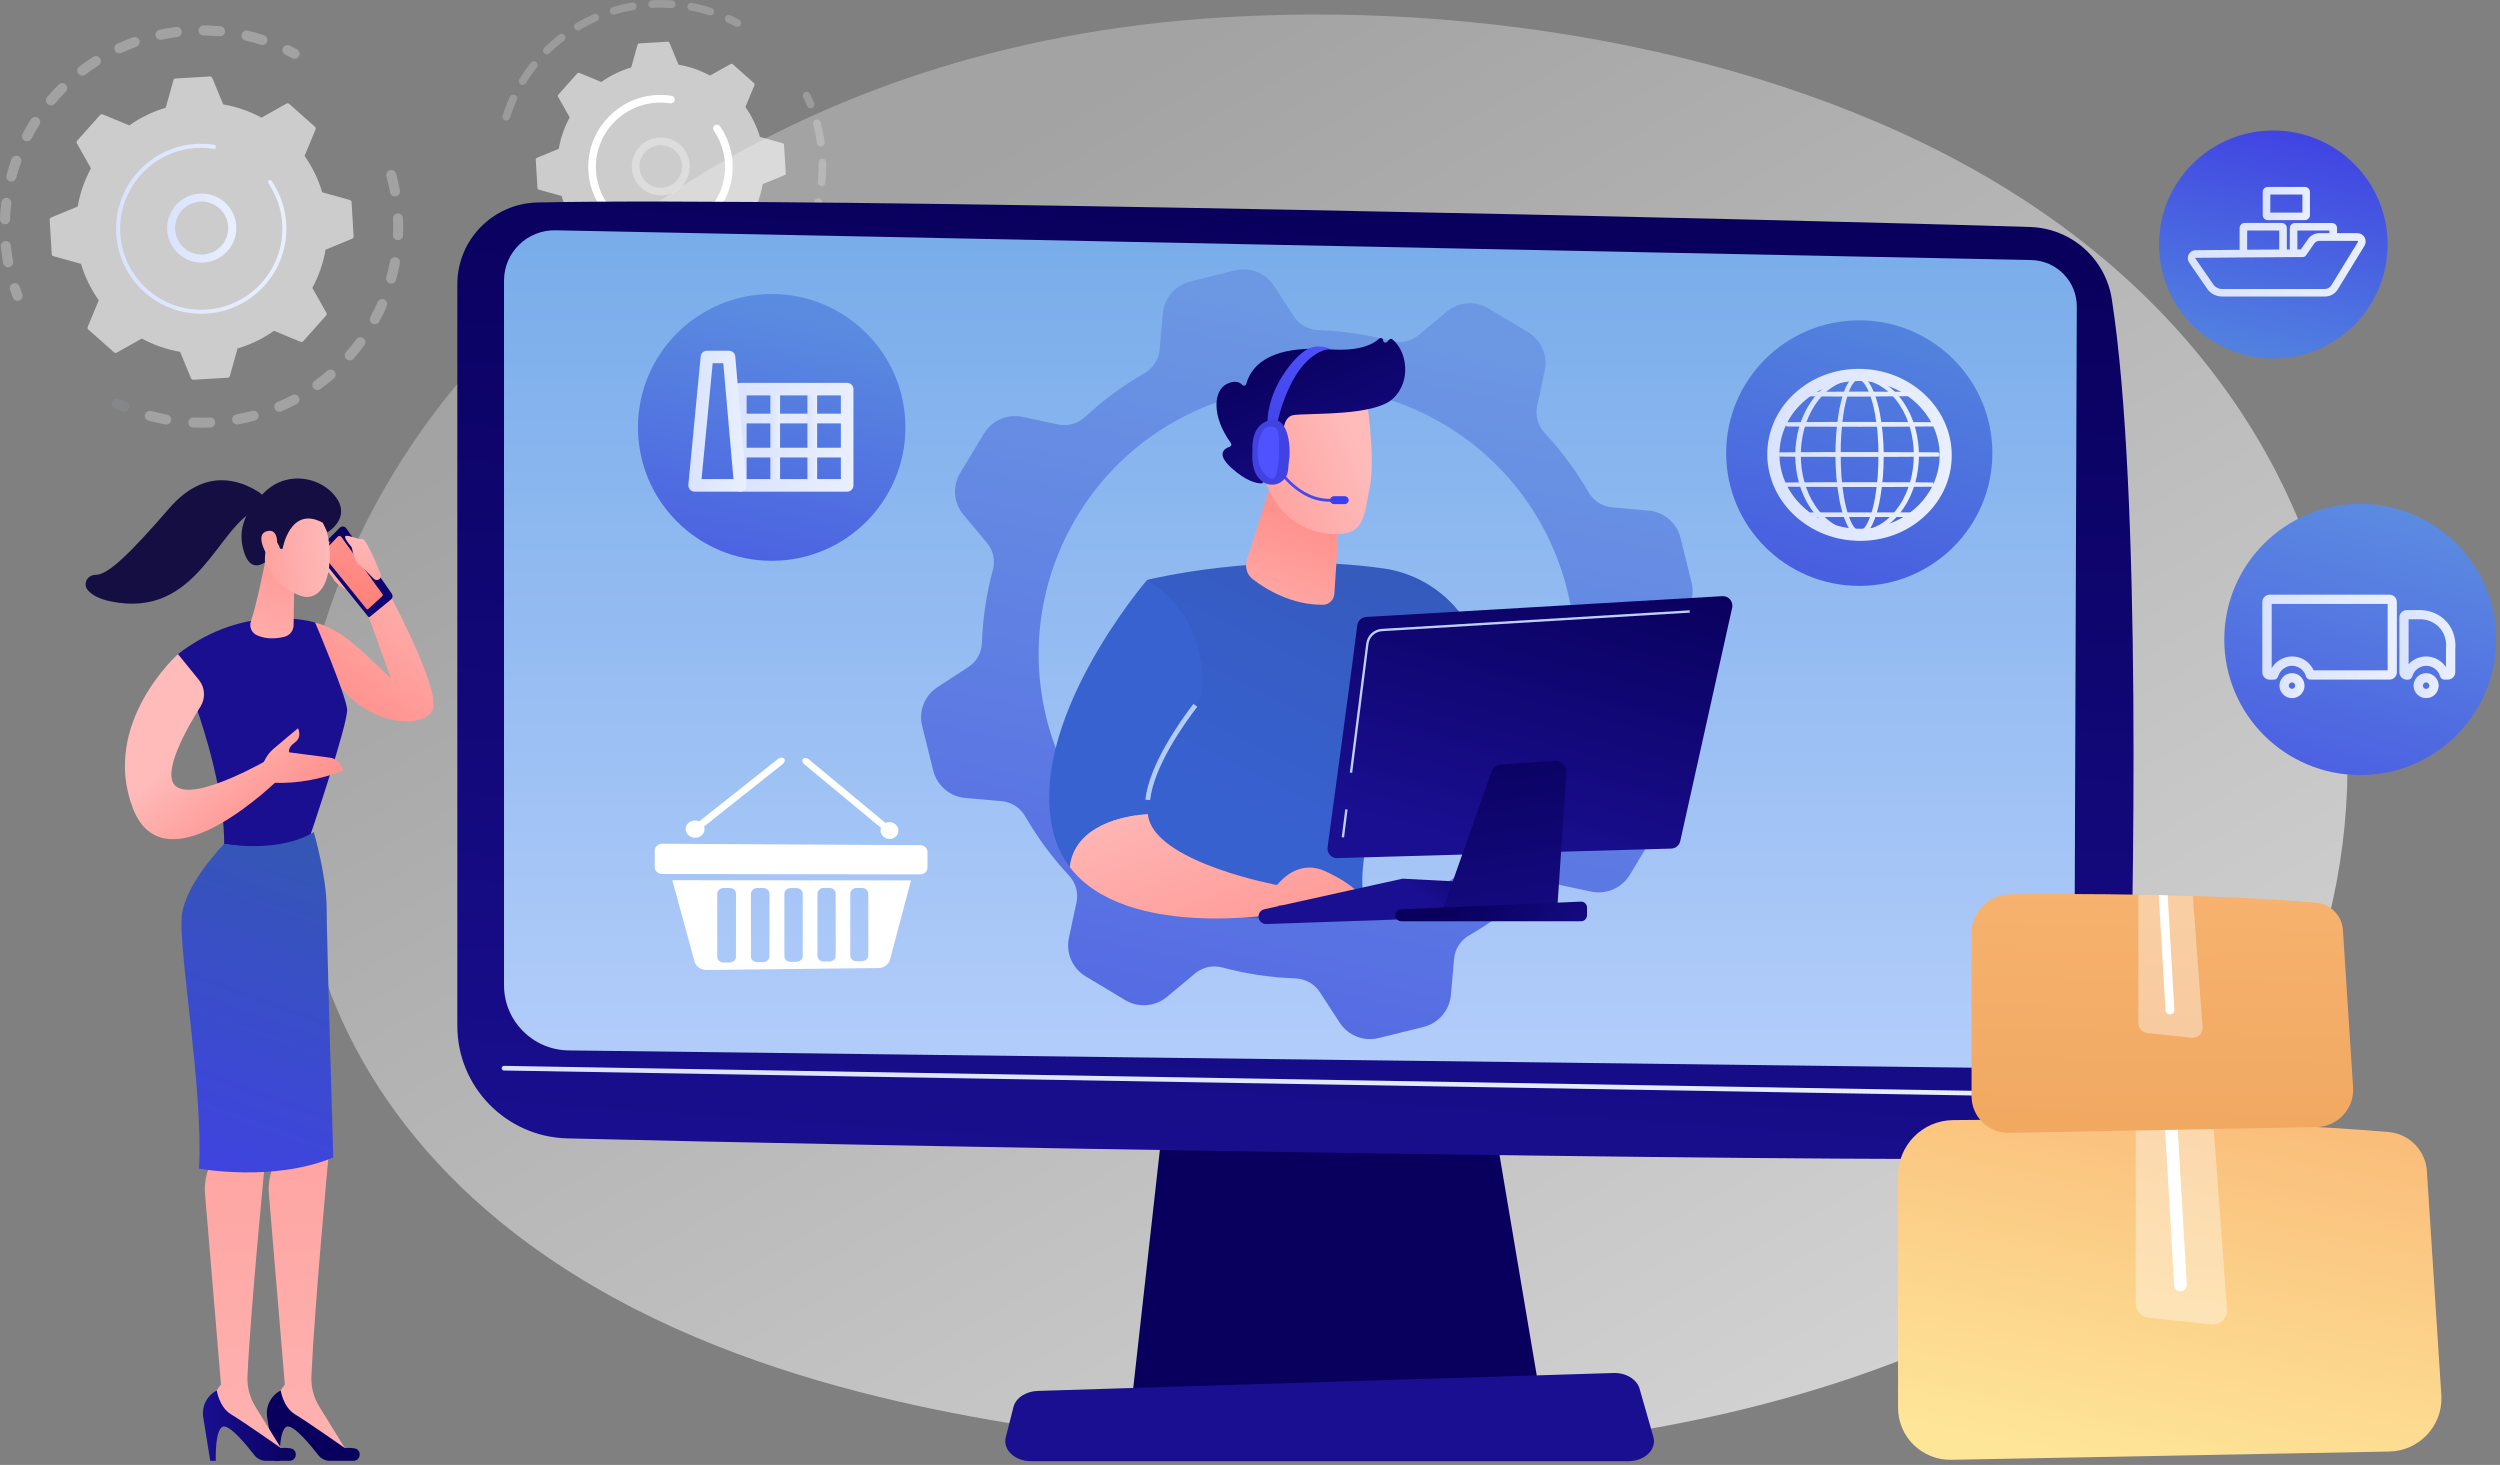 <svg width="599" height="351" viewBox="0 0 599 351" fill="none" xmlns="http://www.w3.org/2000/svg">
<rect x="0" y="0" width="599" height="351" fill="#808080" stroke="none"/>
<path d="M505.489 299.784C495.398 307.206 485.837 311.983 478.304 315.762C389.605 360.191 284.64 347.244 262.324 344.076C229.389 339.411 165.704 330.381 119.679 292.587C50.032 235.411 60.881 145.318 114.898 85.859C124.777 74.983 176.977 14.613 283.07 4.922C347.284 -0.941 422.117 10.884 476.328 42.578C590.078 109.134 581.98 243.556 505.489 299.784Z" fill="url(#paint0_linear_182_94245)"/>
<g opacity="0.3">
<path opacity="0.9" d="M93.565 40.745C94.166 40.651 94.766 41.015 94.919 41.626C95.273 42.941 95.579 44.292 95.826 45.643C95.944 46.301 95.508 46.924 94.849 47.041C94.837 47.041 94.837 47.041 94.825 47.041C94.177 47.147 93.565 46.712 93.448 46.066C93.212 44.786 92.929 43.505 92.588 42.248C92.411 41.602 92.8 40.944 93.436 40.768C93.483 40.768 93.518 40.756 93.565 40.745ZM95.167 51.141C95.214 51.129 95.261 51.129 95.308 51.129C95.979 51.105 96.544 51.622 96.568 52.28C96.627 53.643 96.627 55.029 96.568 56.392C96.544 57.061 95.979 57.578 95.308 57.543C94.637 57.519 94.119 56.955 94.154 56.286C94.213 54.994 94.213 53.678 94.154 52.374C94.13 51.763 94.566 51.235 95.167 51.141ZM94.437 61.631C94.566 61.607 94.707 61.607 94.849 61.631C95.508 61.748 95.944 62.383 95.814 63.04C95.567 64.379 95.261 65.73 94.896 67.058C94.719 67.704 94.048 68.08 93.412 67.904C92.765 67.727 92.388 67.058 92.564 66.423C92.906 65.166 93.2 63.886 93.436 62.617C93.53 62.077 93.942 61.701 94.437 61.631ZM91.375 71.686C91.599 71.651 91.823 71.674 92.046 71.768C92.659 72.027 92.941 72.743 92.682 73.354C92.141 74.611 91.54 75.856 90.881 77.054C90.563 77.642 89.833 77.865 89.244 77.548C88.655 77.231 88.431 76.502 88.749 75.915C89.362 74.775 89.939 73.589 90.457 72.391C90.622 72.003 90.975 71.745 91.375 71.686ZM86.135 80.813C86.442 80.766 86.771 80.837 87.042 81.037C87.584 81.424 87.701 82.188 87.301 82.728C86.489 83.832 85.629 84.913 84.722 85.947C84.287 86.452 83.521 86.499 83.015 86.064C82.509 85.63 82.462 84.866 82.897 84.361C83.757 83.374 84.581 82.352 85.347 81.307C85.547 81.025 85.829 80.86 86.135 80.813ZM79.012 88.555C79.412 88.496 79.836 88.625 80.118 88.954C80.554 89.459 80.507 90.223 80.001 90.657C78.965 91.55 77.881 92.419 76.775 93.23C76.233 93.629 75.479 93.512 75.079 92.972C74.69 92.431 74.796 91.679 75.338 91.28C76.386 90.516 77.422 89.694 78.399 88.837C78.588 88.684 78.8 88.59 79.012 88.555ZM35.704 98.445C35.869 98.422 36.046 98.422 36.211 98.469C37.459 98.81 38.754 99.103 40.037 99.338C40.697 99.456 41.133 100.09 41.015 100.736C40.897 101.394 40.261 101.829 39.614 101.711C38.259 101.464 36.905 101.159 35.587 100.795C34.939 100.619 34.562 99.961 34.739 99.315C34.857 98.845 35.257 98.516 35.704 98.445ZM70.346 94.534C70.84 94.452 71.358 94.686 71.605 95.156C71.923 95.744 71.7 96.472 71.111 96.789C69.91 97.435 68.65 98.034 67.402 98.575C66.79 98.833 66.071 98.551 65.812 97.94C65.553 97.33 65.836 96.613 66.448 96.355C67.637 95.838 68.827 95.274 69.981 94.663C70.087 94.593 70.216 94.546 70.346 94.534ZM46.125 100.055C46.207 100.043 46.29 100.031 46.372 100.043C47.667 100.09 48.986 100.09 50.293 100.031C50.964 100.008 51.529 100.513 51.553 101.183C51.577 101.852 51.07 102.416 50.399 102.439C49.033 102.498 47.644 102.498 46.278 102.451C45.607 102.428 45.089 101.864 45.124 101.194C45.124 100.607 45.56 100.137 46.125 100.055ZM60.561 98.422C61.161 98.328 61.75 98.692 61.915 99.291C62.092 99.937 61.715 100.595 61.067 100.771C59.748 101.136 58.394 101.441 57.04 101.688C57.028 101.688 57.028 101.688 57.017 101.688C56.369 101.793 55.757 101.359 55.639 100.713C55.521 100.055 55.957 99.432 56.616 99.303C57.9 99.068 59.183 98.774 60.431 98.434C60.478 98.434 60.514 98.422 60.561 98.422Z" fill="white"/>
<path opacity="0.3" d="M27.743 95.486C27.979 95.45 28.226 95.474 28.461 95.591C29.027 95.861 29.604 96.12 30.18 96.367C30.793 96.625 31.075 97.341 30.816 97.952C30.557 98.563 29.839 98.845 29.227 98.587C28.626 98.328 28.014 98.046 27.425 97.764C26.825 97.471 26.566 96.754 26.86 96.155C27.025 95.779 27.366 95.544 27.743 95.486Z" fill="#BDD0FB"/>
</g>
<g opacity="0.9">
<path opacity="0.3" d="M3.368 67.868C3.945 67.774 4.522 68.115 4.71 68.679C4.911 69.266 5.123 69.865 5.335 70.452C5.57 71.075 5.252 71.768 4.628 72.003C4.004 72.238 3.309 71.921 3.074 71.298C2.838 70.676 2.615 70.053 2.414 69.43C2.202 68.796 2.544 68.115 3.18 67.903C3.239 67.892 3.309 67.88 3.368 67.868Z" fill="white"/>
<path opacity="0.3" d="M40.541 6.702C41.094 6.608 41.648 6.538 42.201 6.467C42.861 6.385 43.473 6.855 43.555 7.513C43.638 8.171 43.167 8.781 42.508 8.864C41.224 9.028 39.952 9.24 38.704 9.51C38.045 9.651 37.409 9.228 37.268 8.582C37.126 7.924 37.55 7.29 38.198 7.149C38.963 6.972 39.752 6.82 40.541 6.702ZM48.571 6.091C48.642 6.08 48.713 6.08 48.772 6.08C50.126 6.091 51.48 6.162 52.822 6.291C53.481 6.35 53.976 6.937 53.917 7.607C53.858 8.276 53.27 8.758 52.598 8.699C51.327 8.582 50.032 8.511 48.748 8.499C48.077 8.488 47.547 7.947 47.547 7.278C47.571 6.679 48.006 6.185 48.571 6.091ZM32.075 8.875C32.64 8.781 33.205 9.099 33.406 9.662C33.629 10.285 33.311 10.978 32.676 11.213C31.475 11.648 30.273 12.141 29.108 12.67C28.496 12.951 27.777 12.681 27.506 12.082C27.224 11.471 27.495 10.755 28.095 10.485C29.32 9.921 30.591 9.404 31.851 8.946C31.934 8.911 32.004 8.887 32.075 8.875ZM58.874 7.325C59.027 7.301 59.181 7.301 59.345 7.337C60.652 7.642 61.971 8.006 63.255 8.429C63.89 8.64 64.232 9.322 64.032 9.956C63.82 10.59 63.137 10.931 62.501 10.731C61.288 10.332 60.04 9.991 58.792 9.698C58.144 9.545 57.732 8.899 57.885 8.241C58.003 7.748 58.403 7.395 58.874 7.325ZM22.773 13.445C23.232 13.374 23.715 13.574 23.986 13.985C24.351 14.549 24.174 15.289 23.621 15.653C22.549 16.335 21.478 17.075 20.465 17.862C19.935 18.261 19.17 18.167 18.77 17.639C18.369 17.11 18.463 16.346 18.993 15.947C20.065 15.125 21.183 14.349 22.314 13.633C22.467 13.527 22.62 13.468 22.773 13.445ZM14.707 19.929C15.072 19.87 15.473 19.976 15.755 20.27C16.226 20.74 16.226 21.503 15.755 21.973C14.849 22.878 13.977 23.841 13.153 24.816C12.729 25.321 11.964 25.392 11.446 24.969C10.94 24.534 10.869 23.782 11.293 23.265C12.164 22.232 13.082 21.233 14.036 20.282C14.225 20.082 14.46 19.976 14.707 19.929ZM8.243 28.023C8.526 27.976 8.82 28.035 9.079 28.199C9.644 28.552 9.809 29.303 9.456 29.867C8.773 30.948 8.125 32.075 7.537 33.203C7.23 33.791 6.5 34.026 5.9 33.72C5.311 33.415 5.076 32.686 5.382 32.087C6.006 30.901 6.677 29.714 7.407 28.575C7.607 28.27 7.913 28.082 8.243 28.023ZM3.71 37.326C3.91 37.291 4.11 37.315 4.31 37.385C4.934 37.608 5.264 38.301 5.04 38.924C4.605 40.134 4.228 41.367 3.898 42.601C3.733 43.247 3.062 43.635 2.415 43.458C1.767 43.294 1.378 42.624 1.555 41.978C1.897 40.674 2.309 39.382 2.756 38.113C2.909 37.679 3.286 37.397 3.71 37.326ZM1.32 47.405C1.426 47.394 1.543 47.382 1.661 47.394C2.32 47.476 2.791 48.075 2.721 48.733C2.568 50.001 2.462 51.294 2.415 52.574C2.391 53.243 1.826 53.76 1.166 53.737C0.495 53.713 -0.023 53.15 0.001 52.492C0.048 51.153 0.154 49.79 0.319 48.451C0.378 47.899 0.801 47.487 1.32 47.405ZM1.214 57.743C1.237 57.743 1.261 57.731 1.284 57.731C1.944 57.66 2.544 58.154 2.603 58.812C2.697 59.751 2.815 60.691 2.968 61.619C3.027 61.96 3.086 62.289 3.145 62.617C3.262 63.275 2.827 63.898 2.179 64.027C1.52 64.156 0.896 63.71 0.766 63.064C0.707 62.712 0.637 62.359 0.578 62.007C0.425 61.032 0.295 60.033 0.189 59.058C0.142 58.412 0.59 57.848 1.214 57.743Z" fill="white"/>
<path opacity="0.3" d="M68.671 10.802C68.907 10.766 69.154 10.79 69.389 10.907C69.978 11.189 70.567 11.495 71.156 11.812C71.744 12.129 71.968 12.857 71.65 13.445C71.332 14.032 70.602 14.255 70.013 13.938C69.46 13.644 68.895 13.351 68.341 13.081C67.741 12.787 67.494 12.07 67.788 11.471C67.953 11.095 68.294 10.86 68.671 10.802Z" fill="white"/>
</g>
<path d="M69.297 24.887C69.12 24.722 68.849 24.699 68.649 24.816L62.656 28.187C59.83 26.66 56.745 25.568 53.483 25.016L50.858 18.672C50.764 18.449 50.54 18.308 50.304 18.32L42.062 18.802C41.827 18.813 41.614 18.978 41.556 19.213L39.707 25.815C36.54 26.754 33.596 28.199 30.97 30.043L24.612 27.412C24.388 27.318 24.129 27.377 23.976 27.553L18.489 33.709C18.324 33.885 18.301 34.155 18.418 34.355L21.798 40.334C20.267 43.153 19.172 46.231 18.619 49.485L12.26 52.104C12.037 52.198 11.895 52.421 11.907 52.656L12.39 60.879C12.402 61.114 12.566 61.325 12.802 61.384L19.419 63.228C20.361 66.388 21.809 69.325 23.658 71.945L21.021 78.312C20.926 78.535 20.985 78.793 21.162 78.946L27.332 84.42C27.508 84.584 27.779 84.608 27.979 84.49L33.973 81.119C36.799 82.646 39.884 83.739 43.145 84.291L45.771 90.634C45.865 90.857 46.089 90.998 46.324 90.987L54.567 90.505C54.802 90.493 55.014 90.329 55.073 90.094L56.922 83.492C60.089 82.552 63.033 81.107 65.659 79.263L72.017 81.894C72.24 81.988 72.5 81.93 72.653 81.753L78.14 75.598C78.305 75.422 78.328 75.152 78.21 74.952L74.831 68.973C76.362 66.153 77.457 63.076 78.01 59.822L84.368 57.202C84.592 57.108 84.734 56.885 84.722 56.65L84.239 48.427C84.227 48.192 84.062 47.981 83.827 47.922L77.21 46.078C76.267 42.918 74.819 39.981 72.971 37.362L75.608 31.018C75.702 30.795 75.643 30.537 75.467 30.384L69.297 24.887Z" fill="white" fill-opacity="0.6"/>
<path d="M47.007 46.477C50.999 45.831 54.979 48.192 56.239 52.151C57.616 56.497 55.191 61.161 50.834 62.535C48.726 63.205 46.477 63.005 44.511 61.995C42.545 60.973 41.096 59.258 40.425 57.144C39.048 52.797 41.473 48.134 45.83 46.759C46.207 46.63 46.607 46.536 47.007 46.477ZM49.315 60.914C49.621 60.867 49.928 60.797 50.234 60.691C53.578 59.634 55.438 56.063 54.378 52.727C53.319 49.391 49.739 47.535 46.395 48.592C43.051 49.649 41.191 53.22 42.25 56.556C42.768 58.177 43.875 59.493 45.382 60.28C46.607 60.914 47.985 61.137 49.315 60.914Z" fill="url(#paint1_linear_182_94245)"/>
<path d="M44.922 34.707C45.605 34.601 46.299 34.519 47.006 34.484C47.229 34.472 47.453 34.46 47.665 34.46C48.76 34.425 49.855 34.484 50.927 34.636C50.938 34.636 50.95 34.636 50.974 34.636C51.021 34.636 51.056 34.648 51.103 34.66C51.186 34.672 51.268 34.683 51.35 34.695C51.562 34.73 51.727 34.895 51.751 35.094C51.763 35.141 51.763 35.2 51.751 35.247C51.715 35.506 51.468 35.694 51.197 35.647C49.843 35.435 48.442 35.376 47.065 35.459C40.188 35.858 34.348 39.805 31.227 45.408C29.485 48.521 28.59 52.151 28.814 55.957C28.849 56.627 28.931 57.284 29.038 57.942C29.744 62.336 31.934 66.318 35.313 69.313C39.199 72.755 44.18 74.482 49.372 74.176C60.076 73.542 68.259 64.344 67.623 53.678C67.588 53.02 67.517 52.362 67.411 51.716C66.952 48.921 65.892 46.242 64.291 43.893C64.244 43.834 64.22 43.764 64.209 43.693C64.185 43.517 64.256 43.329 64.409 43.223C64.632 43.071 64.927 43.129 65.08 43.352C66.764 45.819 67.882 48.615 68.353 51.564C68.459 52.245 68.542 52.926 68.577 53.619C69.236 64.826 60.641 74.482 49.419 75.14C43.98 75.457 38.74 73.648 34.666 70.041C31.122 66.893 28.826 62.723 28.072 58.107C27.966 57.425 27.884 56.732 27.848 56.028C27.53 50.6 29.344 45.373 32.958 41.309C36.114 37.737 40.306 35.447 44.922 34.707Z" fill="url(#paint2_linear_182_94245)"/>
<g opacity="0.8">
<path opacity="0.3" d="M193.14 22.02C193.531 21.962 193.936 22.15 194.11 22.526C194.443 23.233 194.761 23.955 195.065 24.677C195.253 25.139 195.036 25.674 194.559 25.876C194.095 26.064 193.56 25.847 193.357 25.37C193.082 24.677 192.778 23.999 192.445 23.32C192.228 22.858 192.416 22.323 192.88 22.093C192.966 22.049 193.053 22.02 193.14 22.02Z" fill="white" fill-opacity="0.9"/>
<path opacity="0.3" d="M195.586 28.62C196.05 28.547 196.498 28.836 196.614 29.284C196.961 30.584 197.251 31.898 197.454 33.226C197.497 33.501 197.54 33.789 197.584 34.064C197.656 34.569 197.28 35.017 196.802 35.103C196.296 35.175 195.832 34.829 195.76 34.324C195.717 34.049 195.688 33.789 195.644 33.515C195.442 32.259 195.167 30.988 194.834 29.761C194.703 29.27 194.993 28.764 195.485 28.634C195.514 28.634 195.557 28.634 195.586 28.62ZM196.903 38.049C196.947 38.049 196.99 38.035 197.034 38.035C197.54 38.02 197.96 38.425 197.975 38.93C198.004 40.547 197.931 42.194 197.757 43.796C197.7 44.302 197.251 44.663 196.744 44.605C196.238 44.547 195.876 44.1 195.934 43.594C196.093 42.063 196.165 40.49 196.136 38.944C196.122 38.511 196.455 38.121 196.903 38.049ZM195.89 47.508C196.006 47.493 196.122 47.493 196.252 47.522C196.744 47.638 197.048 48.128 196.932 48.619C196.556 50.193 196.093 51.767 195.528 53.298C195.355 53.775 194.819 54.02 194.342 53.832C193.864 53.659 193.618 53.125 193.806 52.648C194.342 51.19 194.79 49.702 195.152 48.186C195.224 47.84 195.543 47.565 195.89 47.508ZM192.576 56.432C192.764 56.403 192.966 56.432 193.14 56.518C193.589 56.749 193.763 57.298 193.531 57.76C192.778 59.204 191.939 60.605 191.012 61.948C190.723 62.367 190.158 62.468 189.739 62.179C189.319 61.89 189.218 61.327 189.507 60.908C190.39 59.637 191.186 58.294 191.91 56.922C192.055 56.648 192.301 56.475 192.576 56.432ZM187.191 64.287C187.452 64.244 187.727 64.316 187.944 64.504C188.32 64.836 188.364 65.413 188.031 65.803C186.96 67.016 185.787 68.186 184.571 69.254C184.195 69.587 183.616 69.558 183.269 69.182C182.936 68.807 182.965 68.229 183.341 67.883C184.499 66.857 185.613 65.746 186.641 64.59C186.786 64.417 186.989 64.316 187.191 64.287ZM180.055 70.583C180.388 70.525 180.75 70.67 180.953 70.973C181.242 71.392 181.126 71.955 180.721 72.244C179.375 73.168 177.971 74.005 176.524 74.742C176.075 74.973 175.525 74.799 175.279 74.352C175.047 73.904 175.221 73.356 175.67 73.124C177.045 72.417 178.391 71.608 179.664 70.742C179.795 70.655 179.925 70.597 180.055 70.583ZM171.588 74.944C172.008 74.872 172.442 75.117 172.601 75.536C172.775 76.013 172.529 76.532 172.051 76.72C170.531 77.283 168.953 77.745 167.361 78.121C166.869 78.222 166.377 77.933 166.261 77.442C166.145 76.951 166.449 76.46 166.941 76.345C168.461 75.998 169.952 75.536 171.414 75.002C171.472 74.973 171.53 74.958 171.588 74.944ZM157.519 77.327C157.577 77.312 157.62 77.312 157.678 77.312C159.024 77.327 160.385 77.283 161.731 77.153C161.933 77.139 162.136 77.11 162.339 77.096C162.845 77.038 163.294 77.399 163.352 77.904C163.41 78.41 163.048 78.872 162.541 78.915C162.324 78.944 162.122 78.958 161.904 78.973C160.5 79.103 159.067 79.16 157.663 79.132C157.157 79.117 156.752 78.713 156.766 78.207C156.766 77.774 157.099 77.399 157.519 77.327Z" fill="white" fill-opacity="0.9"/>
</g>
<g opacity="0.8">
<path opacity="0.3" d="M151.44 0.606C151.932 0.519 152.41 0.851 152.497 1.357C152.584 1.847 152.251 2.324 151.744 2.411C150.239 2.671 148.733 3.032 147.286 3.465C146.808 3.609 146.287 3.335 146.142 2.858C145.998 2.367 146.273 1.862 146.75 1.718C148.285 1.255 149.862 0.88 151.44 0.606ZM156.115 0.071C156.144 0.071 156.188 0.057 156.217 0.057C157.809 -0.03 159.43 -0.015 161.022 0.086C161.529 0.115 161.905 0.562 161.876 1.068C161.847 1.573 161.398 1.949 160.892 1.92C159.372 1.819 157.823 1.804 156.303 1.891C155.797 1.92 155.363 1.53 155.334 1.024C155.319 0.548 155.652 0.144 156.115 0.071ZM142.466 3.306C142.871 3.248 143.277 3.45 143.45 3.84C143.653 4.302 143.45 4.837 142.987 5.053C141.583 5.674 140.222 6.382 138.92 7.161C138.486 7.421 137.921 7.277 137.66 6.844C137.4 6.411 137.545 5.847 137.979 5.588C139.354 4.764 140.787 4.028 142.249 3.378C142.321 3.349 142.394 3.32 142.466 3.306ZM165.48 0.707C165.582 0.692 165.697 0.692 165.799 0.707C167.376 1.01 168.94 1.414 170.459 1.905C170.937 2.064 171.212 2.584 171.053 3.06C170.894 3.537 170.373 3.811 169.895 3.653C168.447 3.19 166.942 2.801 165.451 2.512C164.959 2.411 164.626 1.934 164.728 1.443C164.8 1.053 165.104 0.764 165.48 0.707ZM134.418 8.115C134.737 8.057 135.084 8.187 135.287 8.461C135.605 8.865 135.518 9.443 135.127 9.746C133.926 10.671 132.768 11.681 131.683 12.764C131.321 13.125 130.742 13.125 130.38 12.764C130.018 12.403 130.018 11.826 130.38 11.465C131.509 10.338 132.725 9.27 133.998 8.302C134.129 8.201 134.273 8.129 134.418 8.115ZM127.76 14.699C128.006 14.656 128.267 14.714 128.469 14.887C128.86 15.205 128.932 15.782 128.614 16.172C127.673 17.371 126.79 18.627 125.994 19.927C125.734 20.36 125.169 20.49 124.735 20.23C124.301 19.97 124.17 19.407 124.431 18.974C125.27 17.616 126.182 16.288 127.181 15.031C127.34 14.844 127.543 14.728 127.76 14.699ZM122.868 22.685C123.041 22.656 123.23 22.67 123.389 22.757C123.852 22.959 124.055 23.508 123.837 23.97C123.201 25.356 122.651 26.8 122.187 28.244C122.028 28.721 121.522 28.995 121.029 28.836C120.552 28.677 120.277 28.172 120.436 27.681C120.914 26.165 121.493 24.649 122.158 23.205C122.318 22.916 122.578 22.728 122.868 22.685Z" fill="white" fill-opacity="0.9"/>
<path opacity="0.3" d="M174.455 3.595C174.629 3.566 174.817 3.595 174.991 3.667C175.7 3.999 176.409 4.346 177.089 4.721C177.538 4.967 177.697 5.515 177.466 5.963C177.22 6.411 176.67 6.569 176.221 6.338C175.57 5.992 174.904 5.66 174.223 5.342C173.76 5.125 173.558 4.577 173.775 4.129C173.89 3.826 174.151 3.638 174.455 3.595Z" fill="white" fill-opacity="0.9"/>
</g>
<path d="M175.584 15.407C175.439 15.277 175.222 15.248 175.048 15.349L170.113 18.107C167.782 16.851 165.249 15.956 162.571 15.493L160.415 10.28C160.342 10.093 160.154 9.977 159.952 9.992L153.178 10.396C152.975 10.411 152.816 10.54 152.758 10.728L151.238 16.158C148.633 16.937 146.215 18.122 144.059 19.638L138.833 17.472C138.645 17.399 138.443 17.443 138.312 17.587L133.782 22.67C133.652 22.815 133.623 23.031 133.724 23.204L136.503 28.129C135.244 30.453 134.346 32.98 133.883 35.652L128.658 37.804C128.47 37.876 128.354 38.063 128.368 38.266L128.774 45.024C128.788 45.226 128.918 45.385 129.107 45.443L134.549 46.959C135.331 49.558 136.517 51.969 138.037 54.121L135.866 59.334C135.794 59.522 135.837 59.724 135.982 59.854L141.062 64.359C141.207 64.489 141.424 64.518 141.598 64.417L146.534 61.644C148.864 62.901 151.397 63.796 154.075 64.258L156.232 69.471C156.304 69.659 156.492 69.774 156.695 69.76L163.469 69.356C163.671 69.341 163.831 69.211 163.889 69.023L165.408 63.594C168.014 62.814 170.431 61.63 172.588 60.114L177.813 62.28C178.001 62.352 178.204 62.309 178.334 62.164L182.85 57.096C182.98 56.951 183.009 56.735 182.908 56.561L180.129 51.637C181.388 49.312 182.286 46.785 182.749 44.114L187.974 41.962C188.162 41.89 188.278 41.702 188.263 41.5L187.858 34.742C187.844 34.54 187.713 34.381 187.525 34.324L182.083 32.807C181.301 30.208 180.114 27.797 178.595 25.645L180.766 20.432C180.838 20.244 180.795 20.042 180.65 19.912L175.584 15.407Z" fill="white" fill-opacity="0.6"/>
<path opacity="0.56" d="M157.231 33.038C158.693 32.807 160.184 33.038 161.53 33.731C163.18 34.583 164.396 36.027 164.946 37.789C166.104 41.428 164.078 45.327 160.416 46.482C156.754 47.623 152.846 45.601 151.702 41.962C151.138 40.201 151.311 38.323 152.165 36.677C153.019 35.031 154.467 33.818 156.233 33.269C156.565 33.168 156.898 33.096 157.231 33.038ZM159.142 44.923C159.388 44.879 159.634 44.822 159.866 44.749C162.558 43.897 164.049 41.024 163.195 38.352C162.789 37.053 161.892 35.999 160.676 35.363C159.46 34.742 158.085 34.612 156.783 35.031C155.48 35.435 154.423 36.331 153.786 37.544C153.164 38.757 153.034 40.129 153.453 41.428C154.221 43.868 156.681 45.312 159.142 44.923Z" fill="white" fill-opacity="0.6"/>
<path d="M155.466 22.959C156.045 22.872 156.624 22.8 157.217 22.771C158.389 22.699 159.576 22.757 160.734 22.916C160.792 22.93 160.836 22.93 160.893 22.945C161.299 23.003 161.603 23.32 161.661 23.71C161.675 23.797 161.675 23.898 161.661 23.999C161.588 24.504 161.111 24.836 160.618 24.764C159.533 24.591 158.433 24.548 157.333 24.605C157.275 24.605 157.217 24.62 157.159 24.62C154.554 24.793 152.107 25.616 149.965 26.974C148.807 27.71 147.736 28.605 146.781 29.659C146.766 29.674 146.766 29.674 146.752 29.688C146.723 29.717 146.709 29.746 146.68 29.761C143.929 32.836 142.554 36.807 142.8 40.923C142.829 41.457 142.887 41.977 142.974 42.497C143.539 45.991 145.276 49.154 147.968 51.536C151.051 54.28 155.031 55.652 159.157 55.406C163.282 55.161 167.06 53.327 169.81 50.251C172.56 47.175 173.935 43.204 173.689 39.089C173.66 38.569 173.602 38.049 173.515 37.529C173.153 35.306 172.314 33.168 171.026 31.306C170.953 31.19 170.895 31.06 170.881 30.93C170.823 30.598 170.968 30.237 171.272 30.02C171.691 29.732 172.256 29.847 172.545 30.266C173.978 32.36 174.919 34.728 175.324 37.226C175.411 37.804 175.484 38.381 175.513 38.973C175.788 43.58 174.239 48.013 171.17 51.464C168.102 54.915 163.875 56.966 159.258 57.226C154.641 57.5 150.197 55.969 146.752 52.894C143.741 50.222 141.802 46.684 141.165 42.771C141.078 42.194 141.006 41.602 140.977 41.01C140.441 32.114 146.824 24.36 155.466 22.959Z" fill="white"/>
<path d="M279.721 259.271L271.289 334.669H369.068L356.33 259.271H279.721Z" fill="url(#paint3_linear_182_94245)"/>
<path d="M109.578 68.097V245.802C109.578 260.419 121.255 272.381 135.907 272.754C200.973 274.425 428.512 278.482 490.453 277.572C501.098 277.423 509.725 268.921 510.024 258.301C511.22 217.015 513.164 117.751 505.987 71.661C504.477 61.951 496.269 54.702 486.417 54.389C431.905 52.644 190.687 47.125 128.775 48.512C118.115 48.751 109.578 57.447 109.578 68.097Z" fill="url(#paint4_linear_182_94245)"/>
<path d="M120.762 67.231V236.062C120.762 244.594 127.624 251.544 136.191 251.678L481.558 255.929C490.035 256.049 496.987 249.247 497.017 240.79L497.6 73.466C497.63 67.41 492.786 62.458 486.731 62.309L133.141 55.179C126.353 55.03 120.762 60.46 120.762 67.231Z" fill="url(#paint5_linear_182_94245)"/>
<path d="M499.603 262.94L120.746 256.496C120.447 256.496 120.193 256.243 120.208 255.93C120.208 255.631 120.462 255.378 120.776 255.378L499.618 261.821C499.917 261.821 500.171 262.075 500.156 262.388C500.156 262.686 499.917 262.94 499.603 262.94Z" fill="url(#paint6_linear_182_94245)"/>
<path d="M390.131 350.107H247.036C243.149 350.107 240.233 347.348 240.981 344.379L242.82 337.13C243.373 334.953 245.78 333.357 248.621 333.267L386.573 328.971C389.548 328.882 392.195 330.463 392.837 332.715L396.142 344.26C397.009 347.258 394.078 350.107 390.131 350.107Z" fill="url(#paint7_linear_182_94245)"/>
<path d="M220.517 209.512L158.695 209.407C157.693 209.407 156.871 208.661 156.871 207.737V203.814C156.871 202.889 157.693 202.143 158.695 202.158L220.517 202.501C221.459 202.501 222.222 203.232 222.222 204.127V207.916C222.207 208.796 221.444 209.512 220.517 209.512Z" fill="white"/>
<path d="M161.086 210.899L166.408 230.349C166.737 231.572 167.948 232.422 169.324 232.407L210.484 231.945C211.8 231.93 212.951 231.08 213.265 229.871L218.273 210.943L161.086 210.899ZM176.336 229.2C176.336 229.976 175.663 230.602 174.826 230.617L173.376 230.632C172.538 230.647 171.851 230.021 171.851 229.245V214.165C171.851 213.39 172.538 212.763 173.376 212.763H174.826C175.663 212.763 176.336 213.39 176.336 214.165V229.2ZM184.365 229.126C184.365 229.886 183.692 230.528 182.869 230.528L181.434 230.543C180.597 230.558 179.924 229.931 179.924 229.17V214.165C179.924 213.39 180.597 212.778 181.434 212.763H182.869C183.692 212.763 184.365 213.39 184.365 214.15V229.126ZM192.333 229.051C192.333 229.812 191.661 230.438 190.853 230.453L189.433 230.468C188.611 230.483 187.938 229.857 187.938 229.096V214.165C187.938 213.405 188.611 212.778 189.433 212.778H190.853C191.676 212.778 192.333 213.405 192.333 214.165V229.051ZM200.228 228.976C200.228 229.737 199.57 230.364 198.747 230.364L197.342 230.379C196.52 230.393 195.862 229.782 195.862 229.006V214.135C195.862 213.375 196.52 212.748 197.342 212.748H198.747C199.555 212.748 200.228 213.36 200.228 214.12V228.976ZM208.047 228.902C208.047 229.663 207.389 230.274 206.582 230.289L205.191 230.304C204.384 230.319 203.726 229.707 203.726 228.947V214.135C203.726 213.375 204.384 212.763 205.191 212.763H206.582C207.389 212.763 208.047 213.375 208.047 214.135V228.902Z" fill="white"/>
<path d="M168.025 200.234C167.083 200.98 165.663 200.875 164.84 200.01C164.018 199.145 164.123 197.833 165.065 197.087C166.007 196.341 167.427 196.445 168.249 197.311C169.057 198.176 168.967 199.488 168.025 200.234Z" fill="white"/>
<path d="M187.864 181.754C187.55 181.411 186.907 181.455 186.429 181.828L166.858 197.34C166.364 197.728 166.23 198.325 166.544 198.653C166.858 198.996 167.516 198.951 168.009 198.564L187.565 183.051C188.043 182.663 188.178 182.082 187.864 181.754Z" fill="white"/>
<path d="M211.714 200.517C212.611 201.263 213.957 201.173 214.734 200.338C215.512 199.503 215.422 198.235 214.525 197.489C213.628 196.744 212.282 196.818 211.505 197.653C210.727 198.504 210.817 199.786 211.714 200.517Z" fill="white"/>
<path d="M192.397 181.828C192.711 181.5 193.339 181.559 193.817 181.962L212.82 197.728C213.283 198.116 213.418 198.698 213.119 199.011C212.82 199.339 212.192 199.279 211.728 198.891L192.711 183.126C192.232 182.738 192.098 182.156 192.397 181.828Z" fill="white"/>
<path d="M445.48 140.378C463.093 140.378 477.371 126.134 477.371 108.563C477.371 90.992 463.093 76.748 445.48 76.748C427.868 76.748 413.59 90.992 413.59 108.563C413.59 126.134 427.868 140.378 445.48 140.378Z" fill="url(#paint8_linear_182_94245)"/>
<path d="M445.703 129.594C445.344 129.594 445 129.579 444.641 129.564C432.471 129.027 422.962 119.362 423.456 108.011C423.695 102.492 426.237 97.406 430.602 93.707C434.938 90.023 440.56 88.143 446.435 88.397C458.605 88.934 468.114 98.599 467.621 109.95C467.382 115.469 464.84 120.555 460.474 124.254C456.408 127.73 451.205 129.594 445.703 129.594ZM445.389 91.276C440.59 91.276 436.045 92.901 432.501 95.914C428.763 99.091 426.581 103.432 426.371 108.145C425.938 117.9 434.191 126.208 444.761 126.67C449.904 126.894 454.808 125.254 458.591 122.047C462.328 118.87 464.511 114.529 464.72 109.816C465.154 100.061 456.901 91.753 446.331 91.291C446.017 91.291 445.703 91.276 445.389 91.276Z" fill="url(#paint9_linear_182_94245)"/>
<path d="M450.813 109.085C450.813 112.471 450.574 115.842 449.976 119.183C449.826 120.018 449.647 120.838 449.438 121.659C449.228 122.479 448.989 123.285 448.69 124.09C448.391 124.881 448.047 125.671 447.584 126.372C447.345 126.73 447.075 127.073 446.746 127.342C446.582 127.476 446.403 127.61 446.208 127.7C446.014 127.789 445.79 127.849 445.565 127.849C445.341 127.849 445.132 127.819 444.922 127.729C444.713 127.655 444.534 127.535 444.369 127.401C444.025 127.133 443.756 126.79 443.517 126.447C443.039 125.731 442.695 124.955 442.396 124.165C442.097 123.374 441.858 122.554 441.648 121.733C441.439 120.913 441.26 120.093 441.11 119.257C440.811 117.587 440.602 115.916 440.467 114.231C440.333 112.545 440.258 110.86 440.258 109.159C440.258 108.309 440.273 107.474 440.303 106.624C440.333 105.774 440.377 104.938 440.437 104.088C440.557 102.403 440.751 100.717 441.02 99.047C441.155 98.211 441.319 97.376 441.514 96.556C441.708 95.735 441.932 94.915 442.216 94.124C442.351 93.722 442.515 93.334 442.695 92.946C442.874 92.558 443.069 92.185 443.308 91.827C443.547 91.469 443.801 91.141 444.145 90.858C444.31 90.724 444.489 90.604 444.698 90.53C444.893 90.455 445.117 90.41 445.326 90.41C445.535 90.41 445.76 90.47 445.954 90.56C446.148 90.649 446.328 90.768 446.492 90.903C446.821 91.171 447.105 91.499 447.345 91.857C447.823 92.558 448.197 93.319 448.511 94.109C448.825 94.9 449.079 95.706 449.303 96.511C449.527 97.331 449.722 98.152 449.886 98.972C450.544 102.313 450.813 105.699 450.813 109.085ZM450.574 109.085C450.574 107.399 450.514 105.714 450.38 104.043C450.245 102.373 450.036 100.687 449.722 99.032C449.572 98.211 449.393 97.376 449.169 96.571C448.959 95.765 448.705 94.96 448.406 94.169C448.107 93.394 447.748 92.618 447.27 91.932C447.031 91.589 446.761 91.261 446.447 90.992C446.283 90.858 446.119 90.739 445.924 90.664C445.73 90.575 445.535 90.53 445.326 90.515C445.117 90.515 444.922 90.545 444.728 90.634C444.534 90.709 444.369 90.828 444.205 90.962C443.891 91.231 443.622 91.559 443.398 91.917C443.173 92.275 442.979 92.648 442.814 93.021C442.65 93.408 442.5 93.796 442.351 94.199C442.082 94.99 441.858 95.81 441.678 96.63C441.499 97.451 441.334 98.286 441.215 99.106C440.96 100.777 440.796 102.447 440.676 104.133C440.572 105.818 440.527 107.504 440.542 109.174C440.542 110.86 440.587 112.545 440.721 114.216C440.841 115.901 441.035 117.572 441.334 119.227C441.484 120.063 441.648 120.883 441.858 121.703C442.067 122.524 442.291 123.329 442.59 124.12C442.874 124.91 443.218 125.671 443.682 126.372C443.906 126.715 444.175 127.043 444.489 127.297C444.653 127.431 444.818 127.535 445.012 127.61C445.207 127.685 445.401 127.729 445.595 127.729C445.79 127.729 445.999 127.67 446.178 127.58C446.358 127.491 446.537 127.371 446.687 127.252C447.001 126.984 447.255 126.655 447.479 126.297C447.928 125.596 448.271 124.821 448.556 124.03C448.84 123.24 449.079 122.434 449.273 121.614C449.468 120.794 449.647 119.973 449.782 119.138C450.066 117.482 450.26 115.812 450.38 114.126C450.514 112.441 450.574 110.755 450.574 109.085Z" fill="url(#paint10_linear_182_94245)"/>
<path d="M445.537 128.341C445.282 128.341 445.013 128.281 444.759 128.192C444.535 128.102 444.311 127.968 444.086 127.789C443.743 127.521 443.444 127.177 443.13 126.73C442.696 126.089 442.322 125.328 441.948 124.343C441.664 123.598 441.41 122.792 441.186 121.867C440.977 121.077 440.812 120.257 440.648 119.362C440.364 117.766 440.139 116.11 439.99 114.29C439.855 112.635 439.781 110.919 439.766 109.189C439.766 108.279 439.781 107.384 439.81 106.639C439.84 105.773 439.885 104.923 439.945 104.088C440.08 102.253 440.274 100.598 440.543 99.017C440.693 98.107 440.857 97.287 441.051 96.496C441.276 95.571 441.5 94.751 441.769 94.005C441.933 93.558 442.083 93.155 442.262 92.782C442.472 92.335 442.681 91.947 442.905 91.604C443.204 91.141 443.503 90.798 443.847 90.53C444.071 90.351 444.296 90.216 444.52 90.127C444.789 90.022 445.073 89.978 445.357 89.978C445.626 89.993 445.896 90.052 446.165 90.172C446.389 90.276 446.598 90.41 446.822 90.574C447.151 90.843 447.45 91.171 447.764 91.618C448.213 92.26 448.587 93.006 448.99 93.975C449.289 94.721 449.558 95.526 449.813 96.436C450.037 97.227 450.231 98.047 450.396 98.942C451.009 102.089 451.323 105.43 451.338 109.115C451.338 112.829 451.054 116.17 450.5 119.302C450.336 120.197 450.157 121.017 449.962 121.823C449.723 122.747 449.484 123.553 449.2 124.299C448.826 125.283 448.467 126.044 448.033 126.685C447.734 127.148 447.435 127.491 447.107 127.759C446.882 127.938 446.673 128.087 446.449 128.177C446.18 128.296 445.895 128.371 445.611 128.371C445.582 128.341 445.552 128.341 445.537 128.341ZM445.282 90.992C445.163 90.992 445.028 91.022 444.909 91.067C444.774 91.126 444.64 91.201 444.505 91.32C444.266 91.514 444.042 91.783 443.802 92.156C443.608 92.454 443.429 92.797 443.249 93.2C443.1 93.543 442.95 93.915 442.816 94.333C442.576 95.049 442.352 95.825 442.158 96.705C441.978 97.48 441.829 98.271 441.694 99.151C441.455 100.702 441.276 102.343 441.171 104.133C441.066 105.669 441.022 107.31 441.036 109.144C441.036 110.845 441.096 112.53 441.216 114.156C441.35 115.931 441.545 117.557 441.814 119.123C441.963 119.988 442.128 120.794 442.322 121.554C442.546 122.434 442.771 123.21 443.04 123.911C443.369 124.806 443.698 125.492 444.086 126.059C444.326 126.417 444.55 126.685 444.804 126.879C444.939 126.984 445.073 127.073 445.193 127.118C445.327 127.177 445.462 127.192 445.582 127.192C445.716 127.192 445.836 127.163 445.97 127.088C446.105 127.028 446.239 126.939 446.359 126.819C446.598 126.611 446.822 126.342 447.062 125.969C447.435 125.402 447.749 124.716 448.093 123.807C448.347 123.091 448.587 122.33 448.796 121.45C448.99 120.689 449.155 119.884 449.304 119.019C449.573 117.467 449.768 115.856 449.902 114.052C450.022 112.426 450.082 110.74 450.082 109.04C450.082 107.34 450.022 105.654 449.887 104.043C449.738 102.253 449.529 100.642 449.23 99.091C449.065 98.226 448.886 97.436 448.691 96.66C448.452 95.78 448.213 95.019 447.944 94.318C447.6 93.423 447.256 92.752 446.867 92.17C446.613 91.812 446.389 91.544 446.135 91.335C446 91.216 445.851 91.126 445.731 91.067C445.596 91.007 445.447 90.962 445.327 90.962C445.297 90.992 445.297 90.992 445.282 90.992Z" fill="url(#paint11_linear_182_94245)"/>
<path d="M459.335 109.085C459.32 111.263 459.051 113.44 458.468 115.528C457.87 117.617 456.988 119.63 455.777 121.45C455.179 122.36 454.491 123.21 453.714 123.971C452.951 124.746 452.099 125.432 451.187 126.014C450.26 126.596 449.273 127.058 448.227 127.372C447.18 127.685 446.104 127.849 445.012 127.849C443.921 127.849 442.844 127.685 441.798 127.372C440.751 127.058 439.765 126.596 438.838 126.014C437.911 125.432 437.073 124.746 436.296 123.971C435.533 123.195 434.846 122.345 434.233 121.45C433.022 119.645 432.125 117.632 431.527 115.528C431.228 114.484 431.018 113.41 430.869 112.337C430.719 111.263 430.659 110.174 430.645 109.085C430.645 107.996 430.719 106.907 430.869 105.833C431.018 104.759 431.228 103.685 431.527 102.641C432.125 100.553 433.022 98.54 434.233 96.735C434.846 95.84 435.533 94.99 436.296 94.214C437.058 93.438 437.911 92.752 438.838 92.171C439.765 91.589 440.751 91.141 441.798 90.828C442.83 90.515 443.921 90.351 445.012 90.351C446.104 90.351 447.18 90.515 448.227 90.828C449.273 91.141 450.26 91.604 451.187 92.171C452.114 92.752 452.951 93.438 453.714 94.214C454.476 94.99 455.164 95.84 455.777 96.735C456.988 98.54 457.885 100.553 458.468 102.641C459.036 104.73 459.32 106.907 459.335 109.085ZM459.036 109.085C459.036 106.937 458.767 104.774 458.199 102.701C457.631 100.628 456.779 98.629 455.583 96.824C455 95.929 454.327 95.079 453.564 94.303C452.817 93.528 451.98 92.842 451.082 92.26C450.17 91.678 449.199 91.216 448.167 90.903C447.135 90.59 446.059 90.425 444.982 90.425C443.906 90.425 442.83 90.59 441.813 90.903C440.781 91.216 439.809 91.678 438.897 92.26C437.985 92.842 437.163 93.543 436.416 94.303C435.668 95.079 434.995 95.914 434.412 96.824C433.231 98.629 432.379 100.628 431.811 102.701C431.527 103.745 431.317 104.789 431.183 105.863C431.048 106.922 430.973 107.996 430.973 109.085C430.973 110.159 431.048 111.233 431.183 112.307C431.317 113.366 431.527 114.425 431.811 115.469C432.379 117.542 433.231 119.541 434.412 121.331C434.995 122.226 435.668 123.076 436.416 123.851C437.163 124.627 438 125.313 438.897 125.895C439.809 126.462 440.781 126.924 441.813 127.237C442.844 127.55 443.906 127.715 444.982 127.729C446.059 127.729 447.135 127.565 448.152 127.252C449.184 126.939 450.155 126.477 451.067 125.91C451.979 125.328 452.802 124.642 453.549 123.866C454.297 123.091 454.97 122.255 455.568 121.346C456.749 119.541 457.616 117.542 458.184 115.469C458.767 113.381 459.036 111.233 459.036 109.085Z" fill="url(#paint12_linear_182_94245)"/>
<path d="M444.998 128.341C443.862 128.341 442.74 128.177 441.634 127.849C440.572 127.536 439.541 127.058 438.554 126.447C437.627 125.865 436.745 125.149 435.923 124.329C435.16 123.553 434.443 122.688 433.8 121.733C432.589 119.944 431.662 117.9 431.034 115.678C430.735 114.619 430.51 113.515 430.361 112.411C430.211 111.322 430.137 110.204 430.137 109.085C430.137 107.966 430.211 106.848 430.361 105.759C430.51 104.655 430.735 103.551 431.034 102.492C431.662 100.27 432.604 98.226 433.8 96.436C434.443 95.482 435.16 94.617 435.923 93.841C436.745 93.021 437.627 92.32 438.539 91.738C439.511 91.126 440.543 90.664 441.619 90.336C442.71 90.008 443.847 89.844 444.968 89.844C446.104 89.844 447.226 90.008 448.317 90.351C449.379 90.679 450.41 91.141 451.382 91.753C452.309 92.335 453.191 93.051 453.998 93.856C454.761 94.632 455.479 95.497 456.121 96.451C457.332 98.241 458.259 100.285 458.887 102.507C459.47 104.595 459.769 106.803 459.784 109.085C459.769 111.367 459.47 113.575 458.887 115.663C458.259 117.885 457.332 119.929 456.121 121.719C455.479 122.673 454.776 123.538 453.998 124.314C453.191 125.134 452.309 125.835 451.382 126.432C450.395 127.043 449.364 127.521 448.302 127.834C447.256 128.162 446.134 128.341 444.998 128.341ZM444.998 90.918C443.981 90.918 442.965 91.082 441.963 91.38C441.006 91.678 440.064 92.111 439.167 92.678C438.33 93.215 437.522 93.871 436.775 94.647C436.072 95.377 435.414 96.198 434.831 97.093C433.725 98.778 432.873 100.702 432.29 102.82C432.021 103.805 431.811 104.834 431.677 105.908C431.542 106.937 431.467 107.996 431.467 109.055C431.467 110.114 431.542 111.173 431.677 112.202C431.811 113.276 432.021 114.32 432.29 115.29C432.873 117.408 433.725 119.332 434.831 121.017C435.414 121.912 436.072 122.733 436.775 123.464C437.537 124.239 438.345 124.91 439.167 125.433C440.064 125.999 440.991 126.432 441.963 126.73C442.95 127.028 443.966 127.193 444.998 127.193C446.015 127.193 447.031 127.028 448.018 126.73C448.975 126.432 449.917 125.999 450.814 125.433C451.651 124.91 452.458 124.239 453.206 123.464C453.909 122.733 454.567 121.912 455.165 121.017C456.271 119.332 457.123 117.408 457.721 115.29C458.259 113.306 458.543 111.203 458.543 109.04C458.543 106.877 458.259 104.774 457.721 102.791C457.138 100.673 456.286 98.748 455.18 97.063C454.596 96.168 453.939 95.348 453.221 94.617C452.458 93.841 451.651 93.17 450.814 92.648C449.917 92.081 448.975 91.648 448.018 91.35C447.046 91.082 446.03 90.933 444.998 90.918Z" fill="url(#paint13_linear_182_94245)"/>
<path d="M428.284 101.657L432.59 101.627L436.896 101.612L445.508 101.597L454.12 101.612L458.426 101.627L462.731 101.672C462.731 101.672 462.746 101.672 462.746 101.687C462.746 101.687 462.746 101.702 462.731 101.702L458.426 101.746L454.12 101.761L445.508 101.776L436.896 101.761L432.59 101.746L428.284 101.717C428.27 101.717 428.27 101.702 428.27 101.702C428.27 101.657 428.27 101.657 428.284 101.657Z" fill="url(#paint14_linear_182_94245)"/>
<path d="M445.494 102.254L432.592 102.224L428.076 102.179L427.777 101.881V101.657L427.792 101.18L428.286 101.165L436.882 101.105L445.494 101.09L458.412 101.135L463.196 101.165L463.211 102.164L462.703 102.179L454.106 102.239L445.494 102.254Z" fill="url(#paint15_linear_182_94245)"/>
<path d="M433.277 94.438C434.293 94.423 435.31 94.408 436.327 94.408L439.377 94.393C440.393 94.378 441.41 94.378 442.427 94.378H445.477L451.592 94.393L454.642 94.408C455.658 94.423 456.675 94.423 457.692 94.453H457.707C457.707 94.468 457.706 94.468 457.692 94.468C456.675 94.483 455.658 94.498 454.642 94.512L451.592 94.527L445.477 94.542H442.427C441.41 94.542 440.393 94.542 439.377 94.527L436.327 94.512C435.31 94.498 434.293 94.498 433.277 94.483C433.262 94.483 433.262 94.468 433.262 94.468C433.262 94.438 433.262 94.438 433.277 94.438Z" fill="url(#paint16_linear_182_94245)"/>
<path d="M445.493 95.034L441.651 95.019C440.889 95.019 440.141 95.019 439.379 95.004L435.312 94.975C434.639 94.975 433.951 94.96 433.279 94.945L432.8 94.93L432.785 93.931L433.293 93.916C433.951 93.901 434.609 93.901 435.267 93.886L439.408 93.856C440.126 93.856 440.844 93.856 441.561 93.841L445.523 93.826L455.81 93.871C456.453 93.871 457.11 93.886 457.753 93.901L458.247 93.916L458.232 94.9L457.738 94.915C457.066 94.93 456.393 94.93 455.705 94.945L451.623 94.975L445.493 95.034Z" fill="url(#paint17_linear_182_94245)"/>
<path d="M426.788 108.876L431.468 108.846L436.148 108.831L445.507 108.816L454.866 108.831L459.546 108.846L464.226 108.891C464.226 108.891 464.241 108.891 464.241 108.906C464.241 108.906 464.24 108.921 464.226 108.921L459.546 108.966L454.866 108.98L445.507 108.995L436.148 108.98L431.468 108.966L426.788 108.936C426.773 108.936 426.773 108.921 426.773 108.921C426.773 108.876 426.773 108.876 426.788 108.876Z" fill="url(#paint18_linear_182_94245)"/>
<path d="M445.493 109.473L431.469 109.443L426.296 109.398L426.281 108.399L426.79 108.384L436.134 108.324L445.493 108.309L459.532 108.354L464.406 108.384L464.705 108.682L464.69 109.383L464.197 109.398L454.852 109.458L445.493 109.473Z" fill="url(#paint19_linear_182_94245)"/>
<path d="M428.284 116.095L432.59 116.065L436.896 116.051L445.508 116.036L454.12 116.051L458.426 116.065L462.731 116.11H462.746C462.746 116.125 462.746 116.125 462.731 116.125L458.426 116.17L454.12 116.185L445.508 116.2L436.896 116.185L432.59 116.17L428.284 116.14C428.27 116.14 428.27 116.125 428.27 116.125C428.27 116.095 428.27 116.095 428.284 116.095Z" fill="url(#paint20_linear_182_94245)"/>
<path d="M445.494 116.692L432.592 116.647L428.076 116.617L427.777 116.319V116.095V115.618L428.286 115.603L436.882 115.543L445.494 115.528L458.412 115.558L463.196 115.603L463.211 116.602L462.703 116.617L454.106 116.677L445.494 116.692Z" fill="url(#paint21_linear_182_94245)"/>
<path d="M458.337 123.389H433.892C433.862 123.389 433.832 123.359 433.832 123.329C433.832 123.3 433.862 123.27 433.892 123.27H458.337C458.366 123.27 458.396 123.3 458.396 123.329C458.396 123.359 458.366 123.389 458.337 123.389Z" fill="url(#paint22_linear_182_94245)"/>
<path d="M458.338 123.881H433.893C433.579 123.881 433.34 123.628 433.34 123.329C433.34 123.016 433.594 122.778 433.893 122.778H458.338C458.652 122.778 458.891 123.031 458.891 123.329C458.891 123.628 458.637 123.881 458.338 123.881Z" fill="url(#paint23_linear_182_94245)"/>
<path d="M565.507 185.709C583.495 185.709 598.076 171.162 598.076 153.217C598.076 135.272 583.495 120.724 565.507 120.724C547.519 120.724 532.938 135.272 532.938 153.217C532.938 171.162 547.519 185.709 565.507 185.709Z" fill="url(#paint24_linear_182_94245)"/>
<path d="M572.521 162.837H553.558C553.044 162.837 552.589 162.486 552.472 161.988C552.442 161.841 552.384 161.695 552.325 161.563C552.31 161.548 552.31 161.534 552.31 161.519C552.237 161.343 552.149 161.197 552.032 161.036C551.386 160.084 550.329 159.528 549.184 159.528C548.054 159.528 546.982 160.099 546.322 161.051C546.219 161.212 546.131 161.358 546.043 161.534C546.043 161.548 546.028 161.563 546.014 161.578C545.955 161.71 545.896 161.856 545.867 162.002C545.75 162.5 545.295 162.852 544.781 162.852H543.827C542.843 162.852 542.051 162.061 542.051 161.08V144.255C542.051 143.274 542.843 142.483 543.827 142.483H572.507C573.49 142.483 574.283 143.274 574.283 144.255V161.051C574.297 162.032 573.505 162.837 572.521 162.837ZM554.336 160.611H572.081V144.709H544.296V160.07C544.355 159.967 544.429 159.865 544.502 159.762C545.573 158.21 547.32 157.287 549.199 157.287C551.077 157.287 552.824 158.21 553.881 159.777C554.057 160.04 554.204 160.304 554.336 160.597C554.321 160.597 554.321 160.597 554.336 160.611Z" fill="url(#paint25_linear_182_94245)"/>
<path d="M586.508 162.837H585.701C585.187 162.837 584.732 162.486 584.615 161.988C584.586 161.841 584.527 161.695 584.468 161.563C584.453 161.548 584.453 161.534 584.453 161.519C584.38 161.343 584.292 161.197 584.175 161.036C583.514 160.084 582.457 159.528 581.313 159.528C580.182 159.528 579.111 160.099 578.45 161.051C578.348 161.212 578.26 161.358 578.172 161.534C578.172 161.548 578.157 161.563 578.157 161.578C578.098 161.71 578.039 161.856 578.01 162.002C577.893 162.5 577.438 162.852 576.924 162.852H576.674C575.691 162.852 574.898 162.061 574.898 161.08V147.945C574.898 146.964 575.691 146.173 576.674 146.173H579.537C580.256 146.144 583.573 146.159 586.068 148.824C588.534 151.459 588.372 154.71 588.284 155.501V161.051C588.284 162.032 587.477 162.837 586.508 162.837ZM581.298 157.287C583.162 157.287 584.923 158.21 585.995 159.762C586.024 159.791 586.039 159.821 586.053 159.865V155.413C586.053 155.369 586.053 155.325 586.068 155.281C586.127 154.798 586.318 152.323 584.439 150.317C582.575 148.326 580.094 148.341 579.61 148.37C579.595 148.37 579.581 148.37 579.551 148.37H577.1V159.147C578.172 157.961 579.698 157.287 581.298 157.287Z" fill="url(#paint26_linear_182_94245)"/>
<path d="M549.169 167.274C547.51 167.274 546.16 165.926 546.16 164.272C546.16 163.554 546.424 162.881 546.894 162.339C547.452 161.665 548.274 161.285 549.169 161.285C550.05 161.285 550.886 161.665 551.429 162.339C551.899 162.881 552.163 163.569 552.163 164.272C552.163 165.926 550.828 167.274 549.169 167.274ZM549.169 163.496C548.934 163.496 548.743 163.584 548.611 163.745C548.597 163.759 548.597 163.774 548.582 163.774C548.494 163.876 548.391 164.038 548.391 164.272C548.391 164.696 548.743 165.048 549.169 165.048C549.595 165.048 549.932 164.696 549.932 164.272C549.932 164.038 549.83 163.876 549.741 163.774C549.727 163.759 549.727 163.745 549.712 163.745C549.595 163.584 549.389 163.496 549.169 163.496Z" fill="url(#paint27_linear_182_94245)"/>
<path d="M581.298 167.274C579.639 167.274 578.289 165.926 578.289 164.272C578.289 163.554 578.553 162.866 579.023 162.339C579.581 161.665 580.403 161.285 581.298 161.285C582.193 161.285 583.015 161.665 583.573 162.339C584.043 162.881 584.307 163.569 584.307 164.272C584.307 165.926 582.957 167.274 581.298 167.274ZM581.298 163.496C581.078 163.496 580.872 163.584 580.74 163.745C580.726 163.759 580.726 163.774 580.711 163.789C580.623 163.891 580.52 164.052 580.52 164.286C580.52 164.711 580.872 165.063 581.298 165.063C581.724 165.063 582.076 164.711 582.076 164.286C582.076 164.052 581.973 163.891 581.885 163.789C581.87 163.774 581.87 163.759 581.856 163.745C581.738 163.584 581.533 163.496 581.298 163.496Z" fill="url(#paint28_linear_182_94245)"/>
<path d="M544.688 85.903C559.811 85.903 572.07 73.672 572.07 58.585C572.07 43.497 559.811 31.267 544.688 31.267C529.564 31.267 517.305 43.497 517.305 58.585C517.305 73.672 529.564 85.903 544.688 85.903Z" fill="url(#paint29_linear_182_94245)"/>
<path d="M543.363 52.75H552.247C552.916 52.75 553.461 52.206 553.461 51.539V46.001C553.461 45.334 552.916 44.79 552.247 44.79H543.363C542.694 44.79 542.148 45.334 542.148 46.001V51.539C542.148 52.206 542.694 52.75 543.363 52.75ZM543.97 50.946V46.607H551.652V50.946H543.97Z" fill="url(#paint30_linear_182_94245)"/>
<path d="M566.558 56.879C566.198 56.249 565.542 55.865 564.823 55.865H564.81H559.953V54.642C559.953 53.974 559.408 53.43 558.739 53.43H549.855C549.186 53.43 548.641 53.974 548.641 54.642V59.772H547.922V54.629C547.922 53.962 547.377 53.418 546.708 53.418H537.824C537.155 53.418 536.61 53.962 536.61 54.629V59.858L526.078 59.945C525.372 59.945 524.74 60.34 524.405 60.958C524.071 61.576 524.12 62.33 524.517 62.924L528.829 69.178C529.634 70.34 530.96 71.045 532.385 71.045H557.054C558.306 71.045 559.458 70.415 560.127 69.339L566.508 58.919C566.892 58.301 566.917 57.522 566.558 56.879ZM550.45 59.759V55.235H558.132V55.865H555.741C554.638 55.865 553.597 56.409 552.978 57.324L551.293 59.759H550.45ZM538.419 55.235H546.101V59.784L538.592 59.833H538.419V55.235ZM564.959 57.967L558.578 68.387C558.244 68.919 557.674 69.24 557.042 69.24H532.372C531.555 69.24 530.786 68.832 530.316 68.165L526.016 61.922C526.004 61.91 525.979 61.873 526.016 61.824C526.041 61.774 526.078 61.774 526.09 61.774L538.617 61.675L548.108 61.613L549.558 61.601L551.776 61.589C552.073 61.589 552.346 61.44 552.519 61.193L554.464 58.375C554.749 57.955 555.233 57.707 555.741 57.707H564.823C564.897 57.707 564.947 57.744 564.984 57.794C565.009 57.831 565.009 57.893 564.959 57.967Z" fill="url(#paint31_linear_182_94245)"/>
<path d="M184.899 134.367C202.594 134.367 216.939 120.056 216.939 102.403C216.939 84.749 202.594 70.439 184.899 70.439C167.204 70.439 152.859 84.749 152.859 102.403C152.859 120.056 167.204 134.367 184.899 134.367Z" fill="url(#paint32_linear_182_94245)"/>
<path d="M202.423 101.448H178.143C177.5 101.448 176.977 100.926 176.977 100.285C176.977 99.643 177.5 99.121 178.143 99.121H202.423C203.066 99.121 203.589 99.643 203.589 100.285C203.589 100.926 203.066 101.448 202.423 101.448Z" fill="url(#paint33_linear_182_94245)"/>
<path d="M185.74 117.08C185.098 117.08 184.574 116.215 184.574 115.171V94.483C184.574 93.424 185.098 92.573 185.74 92.573C186.383 92.573 186.907 93.439 186.907 94.483V115.171C186.907 116.23 186.383 117.08 185.74 117.08Z" fill="url(#paint34_linear_182_94245)"/>
<path d="M194.623 117.08C193.98 117.08 193.457 116.215 193.457 115.171V94.483C193.457 93.424 193.98 92.573 194.623 92.573C195.266 92.573 195.789 93.439 195.789 94.483V115.171C195.789 116.23 195.266 117.08 194.623 117.08Z" fill="url(#paint35_linear_182_94245)"/>
<path d="M201.676 109.607H178.277C177.56 109.607 176.977 109.085 176.977 108.444C176.977 107.802 177.56 107.28 178.277 107.28H201.676C202.393 107.28 202.976 107.802 202.976 108.444C202.976 109.085 202.393 109.607 201.676 109.607Z" fill="url(#paint36_linear_182_94245)"/>
<path d="M202.977 117.796H177.381C176.544 117.796 175.871 117.124 175.871 116.289V93.245C175.871 92.409 176.544 91.738 177.381 91.738H202.977C203.814 91.738 204.487 92.409 204.487 93.245V116.289C204.487 117.124 203.799 117.796 202.977 117.796ZM178.891 114.783H201.467V94.736H178.891V114.783Z" fill="url(#paint37_linear_182_94245)"/>
<path d="M177.38 117.796H166.436C166.017 117.796 165.599 117.617 165.315 117.303C165.031 116.99 164.896 116.573 164.926 116.155L167.886 85.399C167.961 84.623 168.604 84.041 169.381 84.041H174.674C175.451 84.041 176.109 84.638 176.169 85.414L178.86 116.17C178.89 116.587 178.756 117.005 178.472 117.318C178.202 117.617 177.799 117.796 177.38 117.796ZM168.096 114.783H175.736L173.298 87.025H170.757L168.096 114.783Z" fill="url(#paint38_linear_182_94245)"/>
<path d="M454.773 337.283V281.693C454.773 274.384 460.649 268.447 467.975 268.373C489.938 268.134 535.254 268.119 572.318 271.237C577.371 271.669 581.318 275.801 581.498 280.857L584.966 334.598C585.22 341.713 579.584 347.65 572.467 347.784L467.542 349.768C460.53 349.902 454.773 344.279 454.773 337.283Z" fill="url(#paint39_linear_182_94245)"/>
<path opacity="0.37" d="M514.758 315.7L529.843 317.326C531.951 317.55 533.76 315.82 533.596 313.702L530.292 268.94C523.967 268.746 517.733 268.597 511.723 268.492V312.314C511.723 314.06 513.023 315.521 514.758 315.7Z" fill="white"/>
<path d="M520.932 307.944C520.977 308.75 521.65 309.376 522.442 309.376C522.472 309.376 522.502 309.376 522.532 309.376C523.369 309.331 524.012 308.615 523.952 307.78L521.68 268.716C520.663 268.686 519.646 268.671 518.645 268.641L520.932 307.944Z" fill="white"/>
<path d="M472.387 262.66V223.626C472.387 218.495 476.513 214.319 481.656 214.274C497.086 214.11 528.901 214.095 554.931 216.288C558.489 216.586 561.24 219.494 561.375 223.044L563.812 260.781C563.991 265.778 560.044 269.939 555.035 270.044L481.342 271.446C476.438 271.52 472.387 267.568 472.387 262.66Z" fill="url(#paint40_linear_182_94245)"/>
<path opacity="0.37" d="M514.505 247.506L525.09 248.639C526.57 248.804 527.841 247.58 527.721 246.104L525.404 214.677C520.963 214.542 516.583 214.438 512.352 214.363V245.149C512.381 246.357 513.293 247.372 514.505 247.506Z" fill="white"/>
<path d="M518.853 242.062C518.883 242.629 519.361 243.061 519.915 243.061C519.929 243.061 519.959 243.061 519.974 243.061C520.557 243.031 521.006 242.524 520.976 241.942L519.376 214.513C518.659 214.498 517.956 214.483 517.238 214.468L518.853 242.062Z" fill="white"/>
<path d="M395.408 190.181L389.786 183.469C388.261 181.65 387.753 179.218 388.366 176.936C389.921 171.194 390.773 165.347 390.982 159.515C391.057 157.143 392.268 154.965 394.257 153.668L401.612 148.895C404.707 146.881 406.202 143.137 405.305 139.558L402.644 128.863C401.747 125.283 398.682 122.658 394.989 122.33L386.243 121.554C383.881 121.346 381.788 119.973 380.606 117.93C377.691 112.873 374.192 108.115 370.126 103.76C368.511 102.03 367.808 99.643 368.302 97.331L370.126 88.785C370.903 85.175 369.289 81.476 366.119 79.582L356.655 73.899C353.485 71.99 349.464 72.303 346.623 74.674L339.895 80.283C338.071 81.804 335.634 82.311 333.346 81.7C327.59 80.148 321.73 79.298 315.884 79.09C313.507 79.015 311.324 77.807 310.023 75.823L305.239 68.484C303.22 65.382 299.468 63.905 295.879 64.8L285.16 67.455C281.571 68.35 278.94 71.408 278.611 75.077L277.834 83.803C277.624 86.159 276.249 88.248 274.201 89.426C269.132 92.335 264.363 95.825 259.997 99.882C258.263 101.493 255.871 102.194 253.553 101.702L244.986 99.882C241.368 99.121 237.66 100.717 235.762 103.879L230.065 113.321C228.152 116.483 228.466 120.495 230.843 123.329L236.464 130.041C237.989 131.861 238.498 134.292 237.885 136.574C236.33 142.317 235.478 148.164 235.268 153.996C235.194 156.368 233.982 158.545 231.994 159.843L224.638 164.616C221.543 166.63 220.048 170.373 220.945 173.953L223.607 184.648C224.504 188.227 227.569 190.853 231.246 191.181L239.993 191.956C242.355 192.165 244.448 193.537 245.629 195.581C248.545 200.637 252.043 205.395 256.11 209.751C257.725 211.481 258.427 213.867 257.934 216.179L256.11 224.726C255.347 228.336 256.947 232.035 260.117 233.929L269.581 239.612C272.75 241.521 276.772 241.208 279.613 238.836L286.341 233.228C288.165 231.707 290.602 231.199 292.889 231.811C298.645 233.362 304.506 234.212 310.352 234.421C312.729 234.511 314.912 235.704 316.213 237.688L320.997 245.026C323.015 248.129 326.768 249.605 330.356 248.71L341.076 246.055C344.664 245.161 347.296 242.103 347.625 238.434L348.402 229.708C348.611 227.351 349.987 225.263 352.035 224.085C357.104 221.176 361.873 217.686 366.239 213.629C367.973 212.018 370.365 211.317 372.682 211.809L381.249 213.629C384.867 214.389 388.575 212.794 390.489 209.631L396.185 200.19C398.084 197.028 397.77 193.015 395.408 190.181ZM285.713 214.733C253.613 199.623 239.873 161.424 255.018 129.415C270.164 97.391 308.453 83.683 340.538 98.793C372.638 113.903 386.377 152.102 371.232 184.111C356.102 216.12 317.812 229.842 285.713 214.733Z" fill="url(#paint41_linear_182_94245)"/>
<path d="M274.843 138.946C274.843 138.946 302.413 132.04 331.537 136.202C339.73 137.365 346.997 142.123 351.407 149.104C359.376 161.678 370.649 184.096 368.257 207.484L355.743 210.571C355.743 210.571 347.101 182.828 337.368 171.537C337.368 171.537 325.841 197.744 326.424 212.122C326.439 212.525 326.469 212.928 326.499 213.316C327.815 227.396 271.195 215.941 271.195 215.941L274.843 138.946Z" fill="url(#paint42_linear_182_94245)"/>
<path d="M304.643 115.469L298.767 134.114C298.214 135.844 298.767 137.708 300.128 138.752C303.267 141.169 309.472 145.002 317.067 144.898C318.457 144.883 319.624 143.689 319.713 142.243L321.791 111.069L304.643 115.469Z" fill="url(#paint43_linear_182_94245)"/>
<path d="M327.366 95.019C327.366 95.019 329.638 109.711 328.203 116.722C326.767 123.747 327.081 128.624 318.694 127.908C310.306 127.192 304.61 121.45 302.756 113.589C302.756 113.589 299.826 101.463 302.248 97.451C304.685 93.468 327.366 95.019 327.366 95.019Z" fill="url(#paint44_linear_182_94245)"/>
<path d="M306.809 109.368L307.826 109.637C307.826 109.637 305.897 100.001 309.964 99.449C314.03 98.912 329.34 99.763 333.84 95.437C338.176 91.276 337.159 84.161 333.601 81.297C333.377 81.118 333.048 81.163 332.853 81.372L332.36 81.909C332.016 82.281 331.388 82.043 331.388 81.536C331.373 81.058 330.805 80.805 330.446 81.133C329.086 82.416 325.826 84.236 318.515 83.698C308.14 82.923 300.544 85.205 298.601 91.992C298.481 92.424 297.958 92.543 297.644 92.215C297.031 91.574 295.91 91.067 294.011 91.962C290.692 93.528 290.243 99.733 294.923 106.161C295.147 106.46 295.028 106.907 294.669 107.027C293.398 107.444 291.35 108.697 294.938 112.008C298.601 115.394 301.187 115.812 302.204 115.827C302.473 115.827 302.712 115.648 302.757 115.379L303.968 109.234C304.028 108.921 304.357 108.712 304.671 108.802L306.809 109.368Z" fill="url(#paint45_linear_182_94245)"/>
<path d="M306.735 110.696C306.735 110.696 306.765 101.702 302.355 103.074C297.944 104.446 301.832 113.023 304.792 114.142L306.735 110.696Z" fill="url(#paint46_linear_182_94245)"/>
<path d="M275.01 195.044C273.784 186.437 282.724 173.789 286.417 169.001C287.479 167.629 288.062 165.943 288.077 164.213C288.181 152.027 283.053 144.211 274.845 138.946C274.845 138.946 245.033 173.61 252.613 200.264C253.435 203.143 254.706 205.619 256.306 207.737C257.502 197.699 269.149 195.506 275.01 195.044Z" fill="#3862D0"/>
<path d="M275.562 191.718L274.426 191.583C275.383 183.141 282.813 172.73 285.953 168.643L286.865 169.344C283.77 173.356 276.489 183.559 275.562 191.718Z" fill="#B3CDFA"/>
<path d="M275.248 196.237C275.143 195.849 275.068 195.447 275.008 195.044C269.148 195.506 257.501 197.699 256.305 207.737C269.611 225.293 306.286 218.954 306.286 218.954V212.122C306.301 212.137 278.118 206.917 275.248 196.237Z" fill="url(#paint47_linear_182_94245)"/>
<path d="M302.773 217.074C302.773 217.074 308.186 204.321 317.739 208.841C327.278 213.36 326.53 216.328 326.53 216.328L302.773 217.074Z" fill="url(#paint48_linear_182_94245)"/>
<path d="M301.547 219.729C301.622 220.699 302.444 221.43 303.416 221.4L352.859 219.685C353.621 219.655 354.294 219.148 354.518 218.417L355.954 213.838C356.312 212.719 355.505 211.556 354.324 211.496L336.293 210.541C336.129 210.526 335.964 210.541 335.8 210.586L302.952 217.85C302.085 218.014 301.487 218.819 301.547 219.729Z" fill="url(#paint49_linear_182_94245)"/>
<path d="M334.695 217.924L336.056 211.6L354.58 212.48L353.369 217.73L334.695 217.924Z" fill="url(#paint50_linear_182_94245)"/>
<path d="M325.201 149.835C324.155 158.381 319.43 193.105 318.084 203.024C317.89 204.426 319.011 205.649 320.417 205.604L400.419 203.322C401.466 203.292 402.363 202.561 402.587 201.532L415.026 145.613C415.355 144.137 414.174 142.75 412.664 142.839L327.339 147.821C326.233 147.91 325.336 148.746 325.201 149.835Z" fill="url(#paint51_linear_182_94245)"/>
<path d="M357.361 184.901L345.535 218.387L373.03 218.969L375.317 185.11C375.422 183.514 374.106 182.201 372.507 182.306L359.664 183.156C358.617 183.216 357.72 183.917 357.361 184.901Z" fill="url(#paint52_linear_182_94245)"/>
<path d="M334.395 218.864C334.096 219.789 334.784 220.729 335.755 220.729H378.814C379.606 220.729 380.249 220.087 380.249 219.297V217.447C380.249 216.642 379.577 215.985 378.754 216.03L335.696 217.88C335.098 217.91 334.574 218.297 334.395 218.864Z" fill="url(#paint53_linear_182_94245)"/>
<path d="M323.986 185.17L323.418 185.095L327.35 154.175C327.589 152.251 329.174 150.774 331.103 150.67L404.841 146.225L404.871 146.792L331.133 151.237C329.473 151.341 328.113 152.609 327.903 154.249L323.986 185.17Z" fill="#BDD0FB"/>
<path d="M322.317 193.9L321.473 200.589L322.036 200.66L322.881 193.971L322.317 193.9Z" fill="#BDD0FB"/>
<path d="M319.517 120.182C310.636 120.853 305.463 111.68 305.418 111.591L306.016 111.262C306.061 111.352 311.025 120.137 319.472 119.496L319.517 120.182Z" fill="url(#paint54_linear_182_94245)"/>
<path d="M323.135 119.839C323.135 120.361 322.702 120.793 322.178 120.793H319.637C319.113 120.793 318.68 120.361 318.68 119.839C318.68 119.317 319.113 118.884 319.637 118.884H322.178C322.702 118.884 323.135 119.317 323.135 119.839Z" fill="#3840F7"/>
<path d="M306.028 101.433C306.028 101.433 309.213 85.115 318.617 83.579C318.617 83.579 315.956 82.237 313.19 83.698C310.409 85.145 303.412 93.095 303.696 101.851C305.58 102.522 306.028 101.433 306.028 101.433Z" fill="url(#paint55_linear_182_94245)"/>
<path d="M304.385 100.658C299.497 101.642 300.095 107.802 300.095 107.802C299.736 112.277 301.051 114.484 302.726 115.543C303.877 116.259 305.312 116.334 306.523 115.722C307.735 115.111 308.527 113.918 308.632 112.575C308.721 111.352 308.826 110.204 308.916 109.786C309.155 108.802 309.274 99.673 304.385 100.658Z" fill="url(#paint56_linear_182_94245)"/>
<path d="M304.833 102.209C303.816 102.03 302.814 102.567 302.41 103.506C299.495 110.248 303.068 114.634 304.833 114.738C306.686 114.827 306.657 105.938 306.253 103.656C306.103 102.701 305.49 102.328 304.833 102.209Z" fill="url(#paint57_linear_182_94245)"/>
<path d="M78.154 265.688L78.744 276.683C78.744 276.683 75.316 313.468 74.611 329.765C74.496 332.318 75.169 334.838 76.497 337.014L83.501 348.37L65.688 337.881L65.328 335.721L68.247 331.729L64.425 286.109C64.196 283.425 64.754 280.742 66.016 278.369L69.707 271.464L78.154 265.688Z" fill="url(#paint58_linear_182_94245)"/>
<path d="M84.683 350.006H79.008C77.942 350.006 76.942 349.515 76.286 348.681C74.514 346.39 70.84 341.907 69.085 341.792C66.724 341.628 67.019 350.006 67.019 350.006H65.69L64.017 339.599C63.591 336.981 64.903 334.38 67.265 333.152C67.265 333.152 67.806 337.145 70.726 338.896C73.662 340.663 82.65 346.963 82.65 346.963C82.65 346.963 83.749 346.799 84.962 347.028C86.75 347.372 86.504 350.006 84.683 350.006Z" fill="url(#paint59_linear_182_94245)"/>
<path d="M62.837 265.688L64.034 272.756C64.034 272.756 59.999 313.484 59.294 329.765C59.179 332.318 59.852 334.838 61.18 337.014L68.184 348.37L50.371 337.881L50.01 335.721L52.946 331.713L49.125 286.092C48.895 283.409 49.453 280.725 50.716 278.353L54.406 271.447L62.837 265.688Z" fill="url(#paint60_linear_182_94245)"/>
<path d="M69.363 350.006H63.688C62.622 350.006 61.622 349.515 60.965 348.681C59.194 346.39 55.52 341.907 53.765 341.792C51.403 341.628 51.699 350.006 51.699 350.006H50.37L48.697 339.599C48.27 336.981 49.583 334.38 51.944 333.152C51.944 333.152 52.486 337.145 55.405 338.896C58.341 340.663 67.329 346.963 67.329 346.963C67.329 346.963 68.428 346.799 69.642 347.028C71.446 347.372 71.2 350.006 69.363 350.006Z" fill="url(#paint61_linear_182_94245)"/>
<path d="M74.465 149.052C74.465 149.052 77.056 149.035 81.436 151.85C85.815 154.664 93.688 162.6 93.688 162.6L85.733 140.575L91.572 139.07C91.572 139.07 106.284 165.693 103.512 170.356C100.757 175.02 86.586 173.743 79.369 161.504C75.613 152.537 74.465 149.052 74.465 149.052Z" fill="url(#paint62_linear_182_94245)"/>
<path d="M42.645 156.726C41.973 157.249 53.7 182.023 53.716 202.199C53.716 202.199 64.968 204.637 74.333 200.186C74.333 200.186 83.502 173.089 83.174 169.915C82.797 166.298 75.514 149.166 75.514 149.166C75.514 149.166 59.112 143.979 42.645 156.726Z" fill="url(#paint63_linear_182_94245)"/>
<path d="M81.434 183.103C80.909 182.236 80.023 181.663 79.023 181.532L69.28 180.256C69.28 180.256 68.854 179.16 70.658 177.883C72.462 176.607 71.412 174.496 71.412 174.496C71.412 174.496 69.001 176.443 65.508 179.438C63.507 181.156 62.736 183.479 62.457 185.148L65.491 187.554C71.347 187.783 76.94 186.687 82.32 184.609L81.434 183.103Z" fill="url(#paint64_linear_182_94245)"/>
<path d="M42.645 156.726C42.645 156.726 24.062 173.318 31.82 193.608C39.578 213.899 67.116 186.376 67.116 186.376L65.033 181.549C65.033 181.549 46.647 192.398 42.054 188.307C38.692 185.296 44.63 174.709 48.041 169.277C49.288 167.28 49.14 164.728 47.647 162.895L42.645 156.726Z" fill="url(#paint65_linear_182_94245)"/>
<path d="M82.566 141.115C82.566 141.115 80.532 140.019 79.778 138.579C79.007 137.139 76.875 135.683 77.875 135.258C78.876 134.832 78.991 134.587 80.286 136.076C81.566 137.565 87.651 142.212 82.566 141.115Z" fill="url(#paint66_linear_182_94245)"/>
<path d="M82.976 126.602C82.795 126.356 82.533 126.193 82.221 126.16C81.91 126.127 81.615 126.242 81.401 126.454L76.038 131.854C75.825 132.067 75.808 132.394 76.005 132.623L88.192 147.726C88.241 147.792 88.323 147.841 88.405 147.841C88.487 147.857 88.569 147.824 88.635 147.775L93.686 143.636C94.096 143.292 94.178 142.703 93.883 142.261L82.976 126.602Z" fill="url(#paint67_linear_182_94245)"/>
<path d="M81.795 128.663C81.696 128.516 81.532 128.434 81.368 128.418C81.188 128.401 81.024 128.467 80.909 128.598L77.432 132.247C77.235 132.459 77.219 132.787 77.399 133.016L87.798 145.877C87.847 145.943 87.929 145.992 88.011 145.992C88.093 145.992 88.175 145.975 88.241 145.91L91.619 142.817C91.734 142.703 91.751 142.539 91.669 142.408L81.795 128.663Z" fill="url(#paint68_linear_182_94245)"/>
<path d="M79.185 129.792C79.234 129.841 79.202 129.94 79.12 130.005L77.922 131.167C77.84 131.249 77.742 131.281 77.693 131.232L77.66 131.183C77.611 131.134 77.643 131.036 77.725 130.971L78.923 129.809C79.005 129.727 79.103 129.694 79.152 129.743L79.185 129.792Z" fill="url(#paint69_linear_182_94245)"/>
<path d="M86.813 129.171C85.796 129.383 82.417 127.633 82.696 128.745C82.975 129.858 84.205 130.823 84.32 131.298C84.435 131.772 84.927 134.489 85.96 135.225C86.698 135.765 88.584 137.663 89.568 138.678C89.896 139.021 90.421 139.07 90.815 138.825C91.209 138.579 91.373 138.072 91.209 137.63C91.159 137.45 87.83 128.942 86.813 129.171Z" fill="url(#paint70_linear_182_94245)"/>
<path d="M63.59 134.259C63.59 134.259 61.638 144.421 60.113 148.872C59.67 150.181 60.277 151.621 61.54 152.193C62.983 152.848 65.165 153.306 68.166 152.57C69.429 152.259 70.315 151.113 70.347 149.821L70.511 138.759L63.59 134.259Z" fill="url(#paint71_linear_182_94245)"/>
<path d="M76.332 123.034C76.332 123.034 79.498 127.109 78.973 134.668C78.431 142.228 74.774 143.815 71.903 142.719C69.033 141.623 65.113 139.348 63.096 133.13C61.078 126.929 72.1 117.929 76.332 123.034Z" fill="url(#paint72_linear_182_94245)"/>
<path d="M67.706 131.51C67.706 131.51 69.494 121.005 77.334 125.243L78.449 127.551C78.449 127.551 84.026 124.294 80.647 119.353C77.268 114.411 69.1 112.562 63.573 117.749C58.045 122.936 56.914 127.665 58.554 132.525C60.178 137.401 63.474 134.734 63.474 134.734C63.474 134.734 63.245 130.905 64.836 129.809C66.427 128.712 67.099 131.478 67.099 131.478L67.706 131.51Z" fill="#150E42"/>
<path d="M66.295 132.001C66.295 132.001 67.246 126.601 64.13 127.223C61.014 127.845 63.507 132.345 64.573 133.965L66.295 132.001Z" fill="url(#paint73_linear_182_94245)"/>
<path d="M61.834 121.922C63.507 121.267 63.655 118.96 62.146 117.995C57.291 114.836 48.975 112.104 40.594 121.742C31.163 132.607 25.881 137.778 22.88 137.745C20.895 137.728 19.764 139.97 21.076 141.443C22.044 142.539 23.7 143.505 26.439 144.077C47.565 148.495 52.026 125.751 61.834 121.922Z" fill="#150E42"/>
<path d="M43.58 219.249C44.547 211.46 53.716 202.199 53.716 202.199C68.297 204.375 75.17 199.352 75.17 199.352C75.17 199.352 78.237 209.611 78.269 217.629C78.302 225.647 79.861 277.322 79.861 277.322C65.591 283.294 47.68 280.005 47.68 280.005C48.796 261.449 42.612 227.022 43.58 219.249Z" fill="url(#paint74_linear_182_94245)"/>
<defs>
<linearGradient id="paint0_linear_182_94245" x1="624.066" y1="451.503" x2="352.651" y2="-25.242" gradientUnits="userSpaceOnUse">
<stop stop-color="white" stop-opacity="0.84"/>
<stop offset="1" stop-color="white" stop-opacity="0.28"/>
</linearGradient>
<linearGradient id="paint1_linear_182_94245" x1="40.021" y1="54.653" x2="56.617" y2="54.653" gradientUnits="userSpaceOnUse">
<stop stop-color="#DAE3FE"/>
<stop offset="1" stop-color="#E9EFFD"/>
</linearGradient>
<linearGradient id="paint2_linear_182_94245" x1="27.809" y1="54.791" x2="68.614" y2="54.791" gradientUnits="userSpaceOnUse">
<stop stop-color="#DAE3FE"/>
<stop offset="1" stop-color="#E9EFFD"/>
</linearGradient>
<linearGradient id="paint3_linear_182_94245" x1="343.476" y1="263.028" x2="403.572" y2="155.602" gradientUnits="userSpaceOnUse">
<stop stop-color="#09005D"/>
<stop offset="1" stop-color="#1A0F91"/>
</linearGradient>
<linearGradient id="paint4_linear_182_94245" x1="317.598" y1="49.59" x2="300.589" y2="298.302" gradientUnits="userSpaceOnUse">
<stop stop-color="#09005D"/>
<stop offset="1" stop-color="#1A0F91"/>
</linearGradient>
<linearGradient id="paint5_linear_182_94245" x1="309.181" y1="55.176" x2="309.181" y2="255.931" gradientUnits="userSpaceOnUse">
<stop stop-color="#78ACEA"/>
<stop offset="1" stop-color="#B3CDFA"/>
</linearGradient>
<linearGradient id="paint6_linear_182_94245" x1="120.207" y1="259.162" x2="500.162" y2="259.162" gradientUnits="userSpaceOnUse">
<stop stop-color="#DAE3FE"/>
<stop offset="1" stop-color="#E9EFFD"/>
</linearGradient>
<linearGradient id="paint7_linear_182_94245" x1="325.296" y1="191.195" x2="323.295" y2="237.327" gradientUnits="userSpaceOnUse">
<stop stop-color="#09005D"/>
<stop offset="1" stop-color="#1A0F91"/>
</linearGradient>
<linearGradient id="paint8_linear_182_94245" x1="455.601" y1="72.611" x2="423.574" y2="186.975" gradientUnits="userSpaceOnUse">
<stop stop-color="#5386DD"/>
<stop offset="1" stop-color="#4042E2"/>
</linearGradient>
<linearGradient id="paint9_linear_182_94245" x1="423.448" y1="108.986" x2="467.648" y2="108.986" gradientUnits="userSpaceOnUse">
<stop stop-color="#DAE3FE"/>
<stop offset="1" stop-color="#E9EFFD"/>
</linearGradient>
<linearGradient id="paint10_linear_182_94245" x1="440.252" y1="109.137" x2="450.819" y2="109.137" gradientUnits="userSpaceOnUse">
<stop stop-color="#DAE3FE"/>
<stop offset="1" stop-color="#E9EFFD"/>
</linearGradient>
<linearGradient id="paint11_linear_182_94245" x1="439.761" y1="109.138" x2="451.312" y2="109.138" gradientUnits="userSpaceOnUse">
<stop stop-color="#DAE3FE"/>
<stop offset="1" stop-color="#E9EFFD"/>
</linearGradient>
<linearGradient id="paint12_linear_182_94245" x1="430.653" y1="109.086" x2="459.33" y2="109.086" gradientUnits="userSpaceOnUse">
<stop stop-color="#DAE3FE"/>
<stop offset="1" stop-color="#E9EFFD"/>
</linearGradient>
<linearGradient id="paint13_linear_182_94245" x1="430.161" y1="109.086" x2="459.822" y2="109.086" gradientUnits="userSpaceOnUse">
<stop stop-color="#DAE3FE"/>
<stop offset="1" stop-color="#E9EFFD"/>
</linearGradient>
<linearGradient id="paint14_linear_182_94245" x1="428.264" y1="101.672" x2="462.72" y2="101.672" gradientUnits="userSpaceOnUse">
<stop stop-color="#DAE3FE"/>
<stop offset="1" stop-color="#E9EFFD"/>
</linearGradient>
<linearGradient id="paint15_linear_182_94245" x1="427.774" y1="101.672" x2="463.213" y2="101.672" gradientUnits="userSpaceOnUse">
<stop stop-color="#DAE3FE"/>
<stop offset="1" stop-color="#E9EFFD"/>
</linearGradient>
<linearGradient id="paint16_linear_182_94245" x1="433.255" y1="94.454" x2="457.726" y2="94.454" gradientUnits="userSpaceOnUse">
<stop stop-color="#DAE3FE"/>
<stop offset="1" stop-color="#E9EFFD"/>
</linearGradient>
<linearGradient id="paint17_linear_182_94245" x1="432.765" y1="94.454" x2="458.225" y2="94.454" gradientUnits="userSpaceOnUse">
<stop stop-color="#DAE3FE"/>
<stop offset="1" stop-color="#E9EFFD"/>
</linearGradient>
<linearGradient id="paint18_linear_182_94245" x1="426.768" y1="108.89" x2="464.214" y2="108.89" gradientUnits="userSpaceOnUse">
<stop stop-color="#DAE3FE"/>
<stop offset="1" stop-color="#E9EFFD"/>
</linearGradient>
<linearGradient id="paint19_linear_182_94245" x1="426.277" y1="108.89" x2="464.71" y2="108.89" gradientUnits="userSpaceOnUse">
<stop stop-color="#DAE3FE"/>
<stop offset="1" stop-color="#E9EFFD"/>
</linearGradient>
<linearGradient id="paint20_linear_182_94245" x1="428.264" y1="116.108" x2="462.72" y2="116.108" gradientUnits="userSpaceOnUse">
<stop stop-color="#DAE3FE"/>
<stop offset="1" stop-color="#E9EFFD"/>
</linearGradient>
<linearGradient id="paint21_linear_182_94245" x1="427.774" y1="116.108" x2="463.213" y2="116.108" gradientUnits="userSpaceOnUse">
<stop stop-color="#DAE3FE"/>
<stop offset="1" stop-color="#E9EFFD"/>
</linearGradient>
<linearGradient id="paint22_linear_182_94245" x1="433.825" y1="123.326" x2="458.398" y2="123.326" gradientUnits="userSpaceOnUse">
<stop stop-color="#DAE3FE"/>
<stop offset="1" stop-color="#E9EFFD"/>
</linearGradient>
<linearGradient id="paint23_linear_182_94245" x1="433.335" y1="123.326" x2="458.89" y2="123.326" gradientUnits="userSpaceOnUse">
<stop stop-color="#DAE3FE"/>
<stop offset="1" stop-color="#E9EFFD"/>
</linearGradient>
<linearGradient id="paint24_linear_182_94245" x1="575.731" y1="117.373" x2="543.307" y2="231.617" gradientUnits="userSpaceOnUse">
<stop stop-color="#5D8EE1"/>
<stop offset="1" stop-color="#4042E2"/>
</linearGradient>
<linearGradient id="paint25_linear_182_94245" x1="542.059" y1="152.657" x2="574.298" y2="152.657" gradientUnits="userSpaceOnUse">
<stop stop-color="#DAE3FE"/>
<stop offset="1" stop-color="#E9EFFD"/>
</linearGradient>
<linearGradient id="paint26_linear_182_94245" x1="574.878" y1="154.484" x2="588.32" y2="154.484" gradientUnits="userSpaceOnUse">
<stop stop-color="#DAE3FE"/>
<stop offset="1" stop-color="#E9EFFD"/>
</linearGradient>
<linearGradient id="paint27_linear_182_94245" x1="546.167" y1="164.274" x2="552.168" y2="164.274" gradientUnits="userSpaceOnUse">
<stop stop-color="#DAE3FE"/>
<stop offset="1" stop-color="#E9EFFD"/>
</linearGradient>
<linearGradient id="paint28_linear_182_94245" x1="578.293" y1="164.274" x2="584.306" y2="164.274" gradientUnits="userSpaceOnUse">
<stop stop-color="#DAE3FE"/>
<stop offset="1" stop-color="#E9EFFD"/>
</linearGradient>
<linearGradient id="paint29_linear_182_94245" x1="537.126" y1="89.415" x2="551.432" y2="30.81" gradientUnits="userSpaceOnUse">
<stop stop-color="#5387E0"/>
<stop offset="1" stop-color="#4042E2"/>
</linearGradient>
<linearGradient id="paint30_linear_182_94245" x1="542.15" y1="48.774" x2="553.461" y2="48.774" gradientUnits="userSpaceOnUse">
<stop stop-color="#DAE3FE"/>
<stop offset="1" stop-color="#E9EFFD"/>
</linearGradient>
<linearGradient id="paint31_linear_182_94245" x1="524.179" y1="62.233" x2="566.812" y2="62.233" gradientUnits="userSpaceOnUse">
<stop stop-color="#DAE3FE"/>
<stop offset="1" stop-color="#E9EFFD"/>
</linearGradient>
<linearGradient id="paint32_linear_182_94245" x1="190.791" y1="75.317" x2="167.774" y2="181.643" gradientUnits="userSpaceOnUse">
<stop stop-color="#5A8BE0"/>
<stop offset="1" stop-color="#4042E2"/>
</linearGradient>
<linearGradient id="paint33_linear_182_94245" x1="176.972" y1="100.289" x2="203.583" y2="100.289" gradientUnits="userSpaceOnUse">
<stop stop-color="#DAE3FE"/>
<stop offset="1" stop-color="#E9EFFD"/>
</linearGradient>
<linearGradient id="paint34_linear_182_94245" x1="184.578" y1="104.82" x2="186.913" y2="104.82" gradientUnits="userSpaceOnUse">
<stop stop-color="#DAE3FE"/>
<stop offset="1" stop-color="#E9EFFD"/>
</linearGradient>
<linearGradient id="paint35_linear_182_94245" x1="193.451" y1="104.82" x2="195.785" y2="104.82" gradientUnits="userSpaceOnUse">
<stop stop-color="#DAE3FE"/>
<stop offset="1" stop-color="#E9EFFD"/>
</linearGradient>
<linearGradient id="paint36_linear_182_94245" x1="176.972" y1="108.44" x2="202.973" y2="108.44" gradientUnits="userSpaceOnUse">
<stop stop-color="#DAE3FE"/>
<stop offset="1" stop-color="#E9EFFD"/>
</linearGradient>
<linearGradient id="paint37_linear_182_94245" x1="175.876" y1="104.768" x2="204.482" y2="104.768" gradientUnits="userSpaceOnUse">
<stop stop-color="#DAE3FE"/>
<stop offset="1" stop-color="#E9EFFD"/>
</linearGradient>
<linearGradient id="paint38_linear_182_94245" x1="164.931" y1="100.912" x2="178.891" y2="100.912" gradientUnits="userSpaceOnUse">
<stop stop-color="#DAE3FE"/>
<stop offset="1" stop-color="#E9EFFD"/>
</linearGradient>
<linearGradient id="paint39_linear_182_94245" x1="532.242" y1="250.052" x2="510.227" y2="354.37" gradientUnits="userSpaceOnUse">
<stop stop-color="#F9B776"/>
<stop offset="1" stop-color="#FEE698"/>
</linearGradient>
<linearGradient id="paint40_linear_182_94245" x1="519.334" y1="181.422" x2="517.333" y2="281.708" gradientUnits="userSpaceOnUse">
<stop stop-color="#F9B776"/>
<stop offset="1" stop-color="#F0A75F"/>
</linearGradient>
<linearGradient id="paint41_linear_182_94245" x1="330.799" y1="75.764" x2="260.242" y2="400.79" gradientUnits="userSpaceOnUse">
<stop stop-color="#6C98E3"/>
<stop offset="1" stop-color="#4042E2"/>
</linearGradient>
<linearGradient id="paint42_linear_182_94245" x1="353.868" y1="107.664" x2="308.805" y2="199.51" gradientUnits="userSpaceOnUse">
<stop stop-color="#3457B4"/>
<stop offset="1" stop-color="#3861D0"/>
</linearGradient>
<linearGradient id="paint43_linear_182_94245" x1="299.898" y1="162.213" x2="313.318" y2="125.787" gradientUnits="userSpaceOnUse">
<stop stop-color="#FEBBBA"/>
<stop offset="1" stop-color="#FF928E"/>
</linearGradient>
<linearGradient id="paint44_linear_182_94245" x1="325.514" y1="106.942" x2="286.054" y2="123.488" gradientUnits="userSpaceOnUse">
<stop stop-color="#FEBBBA"/>
<stop offset="1" stop-color="#FF928E"/>
</linearGradient>
<linearGradient id="paint45_linear_182_94245" x1="307.634" y1="81.076" x2="327.256" y2="127.152" gradientUnits="userSpaceOnUse">
<stop stop-color="#09005D"/>
<stop offset="1" stop-color="#1A0F91"/>
</linearGradient>
<linearGradient id="paint46_linear_182_94245" x1="322.838" y1="100.555" x2="283.378" y2="117.102" gradientUnits="userSpaceOnUse">
<stop stop-color="#FEBBBA"/>
<stop offset="1" stop-color="#FF928E"/>
</linearGradient>
<linearGradient id="paint47_linear_182_94245" x1="271.872" y1="185.18" x2="293.519" y2="242.279" gradientUnits="userSpaceOnUse">
<stop stop-color="#FEBBBA"/>
<stop offset="1" stop-color="#FF928E"/>
</linearGradient>
<linearGradient id="paint48_linear_182_94245" x1="298.842" y1="174.956" x2="320.488" y2="232.055" gradientUnits="userSpaceOnUse">
<stop stop-color="#FEBBBA"/>
<stop offset="1" stop-color="#FF928E"/>
</linearGradient>
<linearGradient id="paint49_linear_182_94245" x1="346.016" y1="195.678" x2="334.8" y2="210.16" gradientUnits="userSpaceOnUse">
<stop stop-color="#09005D"/>
<stop offset="1" stop-color="#1A0F91"/>
</linearGradient>
<linearGradient id="paint50_linear_182_94245" x1="354.423" y1="202.187" x2="343.207" y2="216.67" gradientUnits="userSpaceOnUse">
<stop stop-color="#09005D"/>
<stop offset="1" stop-color="#1A0F91"/>
</linearGradient>
<linearGradient id="paint51_linear_182_94245" x1="376.142" y1="130.458" x2="356.126" y2="204.693" gradientUnits="userSpaceOnUse">
<stop stop-color="#09005D"/>
<stop offset="1" stop-color="#1A0F91"/>
</linearGradient>
<linearGradient id="paint52_linear_182_94245" x1="355.82" y1="173.234" x2="367.208" y2="243.432" gradientUnits="userSpaceOnUse">
<stop stop-color="#09005D"/>
<stop offset="1" stop-color="#1A0F91"/>
</linearGradient>
<linearGradient id="paint53_linear_182_94245" x1="350.668" y1="214.063" x2="384.368" y2="236.201" gradientUnits="userSpaceOnUse">
<stop stop-color="#09005D"/>
<stop offset="1" stop-color="#1A0F91"/>
</linearGradient>
<linearGradient id="paint54_linear_182_94245" x1="305.074" y1="122.976" x2="316.683" y2="111.789" gradientUnits="userSpaceOnUse">
<stop stop-color="#4F52FF"/>
<stop offset="1" stop-color="#4042E2"/>
</linearGradient>
<linearGradient id="paint55_linear_182_94245" x1="316.582" y1="79.002" x2="302.312" y2="108.863" gradientUnits="userSpaceOnUse">
<stop stop-color="#4F52FF"/>
<stop offset="1" stop-color="#4042E2"/>
</linearGradient>
<linearGradient id="paint56_linear_182_94245" x1="321.514" y1="78.162" x2="312.5" y2="94.476" gradientUnits="userSpaceOnUse">
<stop stop-color="#4F52FF"/>
<stop offset="1" stop-color="#4042E2"/>
</linearGradient>
<linearGradient id="paint57_linear_182_94245" x1="319.356" y1="91.295" x2="361.462" y2="43.059" gradientUnits="userSpaceOnUse">
<stop stop-color="#4F52FF"/>
<stop offset="1" stop-color="#4042E2"/>
</linearGradient>
<linearGradient id="paint58_linear_182_94245" x1="80.11" y1="398.186" x2="60.423" y2="167.556" gradientUnits="userSpaceOnUse">
<stop stop-color="#FEBBBA"/>
<stop offset="1" stop-color="#FF928E"/>
</linearGradient>
<linearGradient id="paint59_linear_182_94245" x1="82.813" y1="331.761" x2="111.552" y2="290.449" gradientUnits="userSpaceOnUse">
<stop stop-color="#09005D"/>
<stop offset="1" stop-color="#1A0F91"/>
</linearGradient>
<linearGradient id="paint60_linear_182_94245" x1="65.096" y1="398.161" x2="45.41" y2="167.531" gradientUnits="userSpaceOnUse">
<stop stop-color="#FEBBBA"/>
<stop offset="1" stop-color="#FF928E"/>
</linearGradient>
<linearGradient id="paint61_linear_182_94245" x1="70.873" y1="341.585" x2="48.633" y2="341.585" gradientUnits="userSpaceOnUse">
<stop stop-color="#09005D"/>
<stop offset="1" stop-color="#1A0F91"/>
</linearGradient>
<linearGradient id="paint62_linear_182_94245" x1="107.811" y1="134.484" x2="82.764" y2="168.241" gradientUnits="userSpaceOnUse">
<stop stop-color="#FEBBBA"/>
<stop offset="1" stop-color="#FF928E"/>
</linearGradient>
<linearGradient id="paint63_linear_182_94245" x1="296.864" y1="-98.992" x2="227.571" y2="-17.959" gradientUnits="userSpaceOnUse">
<stop stop-color="#09005D"/>
<stop offset="1" stop-color="#1A0F91"/>
</linearGradient>
<linearGradient id="paint64_linear_182_94245" x1="59.164" y1="168.184" x2="75.65" y2="188.809" gradientUnits="userSpaceOnUse">
<stop stop-color="#FEBBBA"/>
<stop offset="1" stop-color="#FF928E"/>
</linearGradient>
<linearGradient id="paint65_linear_182_94245" x1="42.849" y1="181.226" x2="59.335" y2="201.851" gradientUnits="userSpaceOnUse">
<stop stop-color="#FEBBBA"/>
<stop offset="1" stop-color="#FF928E"/>
</linearGradient>
<linearGradient id="paint66_linear_182_94245" x1="81.273" y1="134.493" x2="80.583" y2="148.194" gradientUnits="userSpaceOnUse">
<stop stop-color="#FEBBBA"/>
<stop offset="1" stop-color="#FF928E"/>
</linearGradient>
<linearGradient id="paint67_linear_182_94245" x1="85.623" y1="124.374" x2="83.206" y2="172.362" gradientUnits="userSpaceOnUse">
<stop stop-color="#09005D"/>
<stop offset="1" stop-color="#1A0F91"/>
</linearGradient>
<linearGradient id="paint68_linear_182_94245" x1="85.039" y1="127.024" x2="83.092" y2="165.682" gradientUnits="userSpaceOnUse">
<stop stop-color="#FF928E"/>
<stop offset="1" stop-color="#FE7062"/>
</linearGradient>
<linearGradient id="paint69_linear_182_94245" x1="78.526" y1="129.882" x2="79.323" y2="131.701" gradientUnits="userSpaceOnUse">
<stop stop-color="#8D55D1"/>
<stop offset="0.996" stop-color="#1C2873"/>
</linearGradient>
<linearGradient id="paint70_linear_182_94245" x1="87.272" y1="127.636" x2="86.115" y2="150.617" gradientUnits="userSpaceOnUse">
<stop stop-color="#FEBBBA"/>
<stop offset="1" stop-color="#FF928E"/>
</linearGradient>
<linearGradient id="paint71_linear_182_94245" x1="60.798" y1="167.087" x2="70.696" y2="126.889" gradientUnits="userSpaceOnUse">
<stop stop-color="#FEBBBA"/>
<stop offset="1" stop-color="#FF928E"/>
</linearGradient>
<linearGradient id="paint72_linear_182_94245" x1="80.23" y1="131.678" x2="52.385" y2="134.082" gradientUnits="userSpaceOnUse">
<stop stop-color="#FEBBBA"/>
<stop offset="1" stop-color="#FF928E"/>
</linearGradient>
<linearGradient id="paint73_linear_182_94245" x1="80.019" y1="129.226" x2="52.175" y2="131.631" gradientUnits="userSpaceOnUse">
<stop stop-color="#FEBBBA"/>
<stop offset="1" stop-color="#FF928E"/>
</linearGradient>
<linearGradient id="paint74_linear_182_94245" x1="78.388" y1="202.145" x2="48.188" y2="285.254" gradientUnits="userSpaceOnUse">
<stop stop-color="#3457B4"/>
<stop offset="1" stop-color="#4042E2"/>
</linearGradient>
</defs>
</svg>
